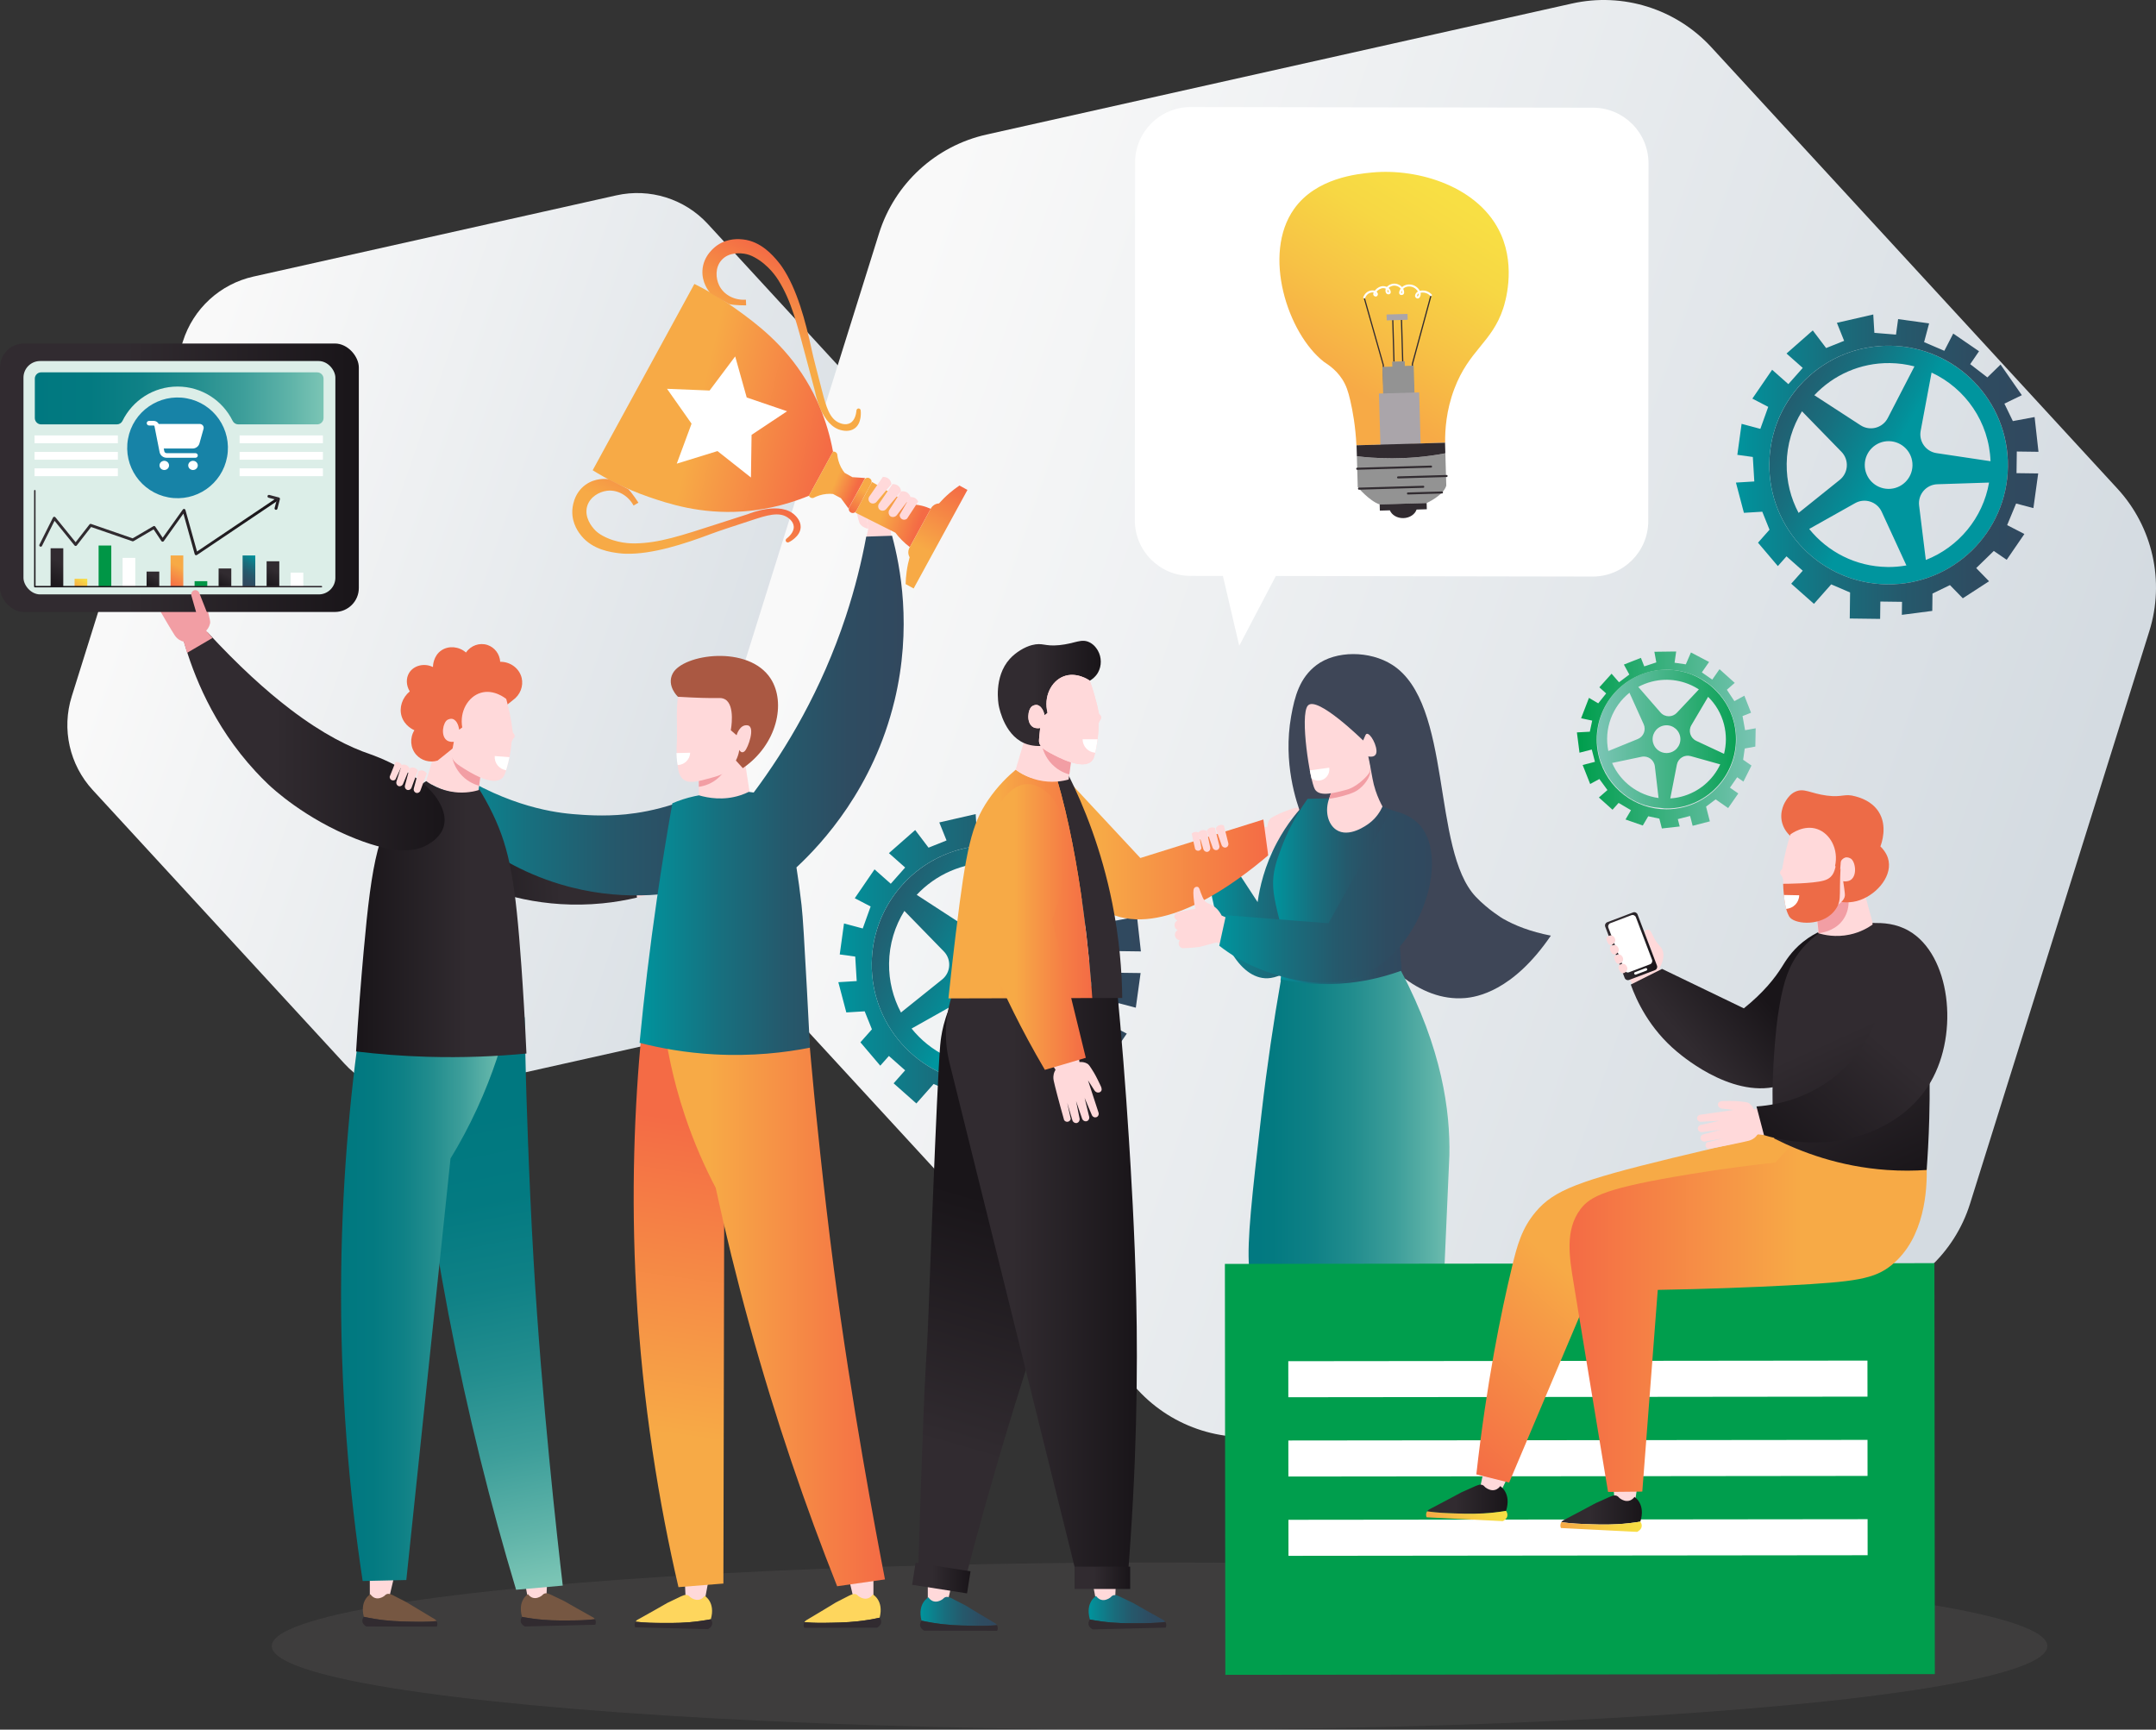 <svg xmlns="http://www.w3.org/2000/svg" xmlns:xlink="http://www.w3.org/1999/xlink" id="a" viewBox="0 0 989.4 793.73"><rect x="0" y="0" width="989.4" height="793.73" fill="#333333" stroke="none"/><defs><style>.bm{fill:url(#ao);}.bm,.bn,.bo,.bp,.bq,.br,.bs,.bt,.bu,.bv,.bw,.bx,.by,.bz,.ca,.cb,.cc,.cd,.ce,.cf,.cg,.ch,.ci,.cj,.ck,.cl,.cm,.cn,.co,.cp,.cq,.cr,.cs,.ct,.cu,.cv,.cw,.cx,.cy,.cz,.da,.db,.dc,.dd,.de,.df,.dg,.dh,.di,.dj,.dk,.dl,.dm,.dn,.do,.dp,.dq,.dr,.ds,.dt,.du,.dv,.dw,.dx,.dy,.dz,.ea,.eb,.ec,.ed,.ee,.ef,.eg,.eh,.ei,.ej,.ek,.el,.em,.en{stroke-width:0px;}.bn{fill:url(#bh);}.bo{fill:url(#bb);}.bp{fill:url(#v);}.bq{fill:url(#w);}.br{fill:url(#c);}.bs{fill:url(#s);}.bt{fill:url(#ag);}.bu{fill:url(#y);}.bv{fill:url(#bk);}.bw{fill:url(#bi);}.bx{fill:url(#ad);}.by{fill:url(#e);}.bz{fill:url(#an);}.ca{fill:url(#g);}.cb{fill:url(#ar);}.cc{fill:url(#i);}.cd{fill:#1783a7;}.ce{fill:url(#ah);}.cf{fill:url(#au);}.cg{fill:#aaa5aa;}.ch{fill:url(#l);}.ci{fill:url(#b);}.cj{fill:url(#at);}.ck{fill:#939393;}.cl{fill:url(#q);}.cm{fill:url(#t);}.cn{fill:#dceee8;}.co{fill:none;}.cp{fill:url(#av);}.cq{fill:url(#bj);}.cr{fill:url(#u);}.cs{fill:url(#as);}.ct{fill:url(#az);}.cu{fill:#009e4d;}.cv{fill:#7f7c7c;opacity:.15;}.eo{clip-path:url(#ay);}.cw{fill:url(#n);}.cx{fill:url(#bl);}.cy{fill:url(#z);}.cz{fill:url(#bf);}.da{fill:url(#h);}.db{fill:#fff;}.dc{fill:#312b30;}.dd{fill:url(#j);}.de{fill:#ed6b47;}.df{fill:#2e5ea0;}.dg{fill:url(#bc);}.dh{fill:#765742;}.di{fill:url(#al);}.dj{fill:url(#d);}.dk{fill:#3e4657;}.dl{fill:url(#af);}.dm{fill:url(#aq);}.dn{fill:url(#aj);}.do{fill:url(#am);}.dp{fill:url(#ap);}.dq{fill:url(#bd);}.dr{fill:url(#f);}.ds{fill:#fed65d;}.dt{fill:#ffd9da;}.du{fill:#aa5842;}.dv{fill:url(#ba);}.dw{fill:url(#ax);}.dx{fill:url(#m);}.dy{fill:url(#ab);}.dz{fill:url(#ai);}.ea{fill:url(#r);}.eb{fill:url(#ak);}.ec{fill:url(#ae);}.ed{fill:url(#aa);}.ep{clip-path:url(#aw);}.ee{fill:#009646;}.ef{fill:url(#bg);}.eg{fill:#225189;}.eh{fill:#f29ea4;}.ei{fill:url(#be);}.ej{fill:url(#k);}.ek{fill:url(#p);}.el{fill:url(#ac);}.em{fill:url(#x);}.en{fill:url(#o);}</style><linearGradient id="b" x1="-441.93" y1="304.87" x2="-113.7" y2="479.1" gradientTransform="translate(455.41 -134.85) rotate(-8.99)" gradientUnits="userSpaceOnUse"><stop offset=".01" stop-color="#f9f9f9"></stop><stop offset="1" stop-color="#d4dbe1"></stop></linearGradient><linearGradient id="c" x1="-136.9" y1="351.77" x2="385.85" y2="629.26" xlink:href="#b"></linearGradient><linearGradient id="d" x1="454.1" y1="442.31" x2="360.38" y2="390.74" gradientUnits="userSpaceOnUse"><stop offset="0" stop-color="#00959e"></stop><stop offset=".04" stop-color="#038f99"></stop><stop offset=".3" stop-color="#17707f"></stop><stop offset=".55" stop-color="#25596c"></stop><stop offset=".79" stop-color="#2e4c61"></stop><stop offset="1" stop-color="#31485e"></stop></linearGradient><linearGradient id="e" x1="384.71" y1="443.45" x2="523.56" y2="443.45" xlink:href="#d"></linearGradient><linearGradient id="f" x1="217.17" y1="510.07" x2="260.28" y2="724.45" gradientUnits="userSpaceOnUse"><stop offset="0" stop-color="#007880"></stop><stop offset=".19" stop-color="#037a81"></stop><stop offset=".37" stop-color="#0f8186"></stop><stop offset=".54" stop-color="#228d8e"></stop><stop offset=".72" stop-color="#3d9e9a"></stop><stop offset=".89" stop-color="#60b4a9"></stop><stop offset="1" stop-color="#7bc5b5"></stop></linearGradient><linearGradient id="g" x1="156.53" y1="593.13" x2="233.69" y2="593.13" xlink:href="#f"></linearGradient><linearGradient id="h" x1="9400.66" y1="735.25" x2="9369.74" y2="515.09" gradientTransform="translate(9694.89) rotate(-180) scale(1 -1)" gradientUnits="userSpaceOnUse"><stop offset=".35" stop-color="#f7aa46"></stop><stop offset="1" stop-color="#f46b45"></stop></linearGradient><linearGradient id="i" x1="-5972.42" y1="597.85" x2="-5848.37" y2="597.85" gradientTransform="translate(6254.5)" xlink:href="#h"></linearGradient><linearGradient id="j" x1="554.03" y1="408.07" x2="630.08" y2="408.07" xlink:href="#d"></linearGradient><linearGradient id="k" x1="584.23" y1="409.37" x2="646.06" y2="409.37" xlink:href="#d"></linearGradient><linearGradient id="l" x1="563.93" y1="548.39" x2="670" y2="548.39" xlink:href="#f"></linearGradient><linearGradient id="m" x1="422.44" y1="739.46" x2="457.52" y2="739.46" xlink:href="#d"></linearGradient><linearGradient id="n" x1="403.87" y1="719.69" x2="452.98" y2="549.62" gradientUnits="userSpaceOnUse"><stop offset=".35" stop-color="#312b30"></stop><stop offset="1" stop-color="#191519"></stop></linearGradient><linearGradient id="o" x1="499.59" y1="738.45" x2="534.81" y2="738.45" xlink:href="#d"></linearGradient><linearGradient id="p" x1="434.07" y1="588.85" x2="521.73" y2="588.85" xlink:href="#n"></linearGradient><linearGradient id="q" x1="462.18" y1="387.82" x2="581.98" y2="387.82" gradientTransform="matrix(1,0,0,1,0,0)" xlink:href="#h"></linearGradient><linearGradient id="r" x1="435.25" y1="405.7" x2="501.28" y2="405.7" gradientTransform="matrix(1,0,0,1,0,0)" xlink:href="#h"></linearGradient><linearGradient id="s" x1="457.91" y1="318.21" x2="505.15" y2="318.21" xlink:href="#n"></linearGradient><linearGradient id="t" x1="493.14" y1="724.05" x2="518.64" y2="724.05" gradientTransform="translate(1011.78 1448.1) rotate(-180)" xlink:href="#n"></linearGradient><linearGradient id="u" x1="418.58" y1="724.15" x2="445.37" y2="724.15" gradientTransform="translate(1080.49 185.24) rotate(81.09)" xlink:href="#n"></linearGradient><linearGradient id="v" x1="559.52" y1="411.44" x2="657.12" y2="411.44" xlink:href="#d"></linearGradient><linearGradient id="w" x1="448.16" y1="425.39" x2="498.27" y2="425.39" gradientTransform="matrix(1,0,0,1,0,0)" xlink:href="#h"></linearGradient><linearGradient id="x" x1="172.88" y1="376.06" x2="272.2" y2="376.06" gradientTransform="translate(1.9 23.86) rotate(-2.65)" gradientUnits="userSpaceOnUse"><stop offset="0" stop-color="#191519"></stop><stop offset=".65" stop-color="#312b30"></stop></linearGradient><linearGradient id="y" x1="196.14" y1="380.66" x2="349.49" y2="380.66" xlink:href="#d"></linearGradient><linearGradient id="z" x1="163.41" y1="421.79" x2="241.6" y2="421.79" gradientTransform="matrix(1,0,0,1,0,0)" xlink:href="#x"></linearGradient><linearGradient id="aa" x1="84.42" y1="340.15" x2="204.02" y2="340.15" xlink:href="#n"></linearGradient><linearGradient id="ab" x1="293.52" y1="364.99" x2="414.71" y2="364.99" xlink:href="#d"></linearGradient><linearGradient id="ac" x1="1238.86" y1="1730.08" x2="1296.02" y2="1815.82" gradientTransform="translate(1853.25 -1674.67) rotate(178.33) scale(1 -1)" gradientUnits="userSpaceOnUse"><stop offset="0" stop-color="#f8df44"></stop><stop offset=".25" stop-color="#f7d744"></stop><stop offset=".62" stop-color="#f7c145"></stop><stop offset=".95" stop-color="#f7aa46"></stop></linearGradient><linearGradient id="ad" x1="-104.4" y1="-1561.3" x2="-79.07" y2="-1468.21" gradientTransform="translate(1709.04 831.33) rotate(-61.37)" xlink:href="#h"></linearGradient><linearGradient id="ae" x1="-99.35" y1="-1461.57" x2="-97.76" y2="-1446.37" gradientTransform="translate(1709.04 831.33) rotate(-61.37)" xlink:href="#h"></linearGradient><linearGradient id="af" x1="-108.52" y1="-1443.08" x2="-90.61" y2="-1443.08" gradientTransform="translate(1709.04 831.33) rotate(-61.37)" gradientUnits="userSpaceOnUse"><stop offset="0" stop-color="#f46b45"></stop><stop offset=".65" stop-color="#f7aa46"></stop></linearGradient><linearGradient id="ag" x1="-102.76" y1="-1439.97" x2="-98.33" y2="-1413.16" gradientTransform="translate(1709.04 831.33) rotate(-61.37)" xlink:href="#h"></linearGradient><linearGradient id="ah" x1="-125.31" y1="-1406.4" x2="-73.77" y2="-1406.4" gradientTransform="translate(1709.04 831.33) rotate(-61.37)" xlink:href="#h"></linearGradient><linearGradient id="ai" x1="-178.55" y1="-1508.45" x2="-121.56" y2="-1508.45" gradientTransform="translate(1709.04 831.33) rotate(-61.37)" xlink:href="#h"></linearGradient><linearGradient id="aj" x1="-77.82" y1="-1508.45" x2="-20.84" y2="-1508.45" gradientTransform="translate(1709.04 831.33) rotate(-61.37)" xlink:href="#h"></linearGradient><linearGradient id="ak" x1="3229.31" y1="496.18" x2="3180.94" y2="455.34" gradientTransform="translate(3988.71) rotate(-180) scale(1 -1)" xlink:href="#n"></linearGradient><linearGradient id="al" x1="6914.09" y1="692.92" x2="6951.03" y2="692.92" gradientTransform="translate(7667.56) rotate(-180) scale(1 -1)" xlink:href="#x"></linearGradient><linearGradient id="am" x1="6914.15" y1="700.64" x2="6951.5" y2="700.64" gradientTransform="translate(7667.56) rotate(-180) scale(1 -1)" xlink:href="#ac"></linearGradient><linearGradient id="an" x1="6975.71" y1="687.99" x2="7012.65" y2="687.99" gradientTransform="translate(7667.56) rotate(-180) scale(1 -1)" xlink:href="#x"></linearGradient><linearGradient id="ao" x1="6975.78" y1="695.7" x2="7013.12" y2="695.7" gradientTransform="translate(7667.56) rotate(-180) scale(1 -1)" xlink:href="#ac"></linearGradient><linearGradient id="ap" x1="6890.95" y1="563.89" x2="6993.39" y2="677.62" gradientTransform="translate(7667.56) rotate(-180) scale(1 -1)" xlink:href="#h"></linearGradient><linearGradient id="aq" x1="6783.34" y1="600.86" x2="6947.29" y2="600.86" gradientTransform="translate(7667.56) rotate(-180) scale(1 -1)" xlink:href="#h"></linearGradient><linearGradient id="ar" x1="3113.98" y1="542.78" x2="3161.25" y2="438.37" gradientTransform="translate(3988.71) rotate(-180) scale(1 -1)" xlink:href="#x"></linearGradient><linearGradient id="as" x1="-20.54" y1="434.13" x2="3.42" y2="434.13" gradientTransform="translate(910.6 31.29) rotate(20.78)" xlink:href="#n"></linearGradient><linearGradient id="at" x1="3176.54" y1="532.58" x2="3102.46" y2="444.4" gradientTransform="translate(3988.71) rotate(-180) scale(1 -1)" xlink:href="#x"></linearGradient><linearGradient id="au" x1="866.02" y1="213.04" x2="772.3" y2="161.47" xlink:href="#d"></linearGradient><linearGradient id="av" x1="796.62" y1="214.18" x2="935.48" y2="214.18" xlink:href="#d"></linearGradient><clipPath id="aw"><path class="co" d="m739.8,350.12l13.53-2.84c2.92-.61,5.74,1.41,6.09,4.38l1.7,14.55c-9.27-1.26-17.47-7.26-21.32-16.09m29.72.78c.57-2.91,3.5-4.72,6.35-3.92l13.56,3.79c-3.33,7.1-9.69,12.71-17.87,14.82-1.69.44-3.38.7-5.06.8l3.02-15.5Zm-10.93-10.1c-.88-3.41,1.17-6.89,4.58-7.77,3.41-.88,6.89,1.18,7.77,4.58.88,3.41-1.17,6.89-4.59,7.77-.53.14-1.07.2-1.59.2-2.84,0-5.43-1.91-6.17-4.79m19.81-.83c-2.72-1.27-3.75-4.6-2.22-7.18l7.68-13.01c3.42,3.36,6.01,7.66,7.29,12.64,1.18,4.6,1.12,9.22.02,13.52l-12.77-5.96Zm-30.63-22.05l6.52,14.44c1.18,2.62-.04,5.7-2.71,6.79l-13.51,5.51c-2.11-10.28,1.91-20.52,9.69-26.74m14.24,9.03l-10.19-11.72c1.9-1.03,3.96-1.85,6.15-2.41,7.7-1.98,15.48-.46,21.66,3.56l-10.1,10.72c-1,1.07-2.35,1.6-3.69,1.6-1.41,0-2.82-.58-3.83-1.75m-5.33-18.62c-3.5.9-6.64,2.36-9.5,4.24v.02c-10.86,7.16-16.56,20.54-13.46,33.84.06.24.11.48.17.72.17.65.36,1.29.57,1.92l.07.1c4.04,12.18,14.89,20.87,27.14,21.56h0c.63,0,1.26.2,1.89.22l.16.05c2.96.1,5.98-.19,8.99-.96,17.05-4.39,27.31-21.76,22.92-38.81-1.6-6.23-5.08-11.54-9.5-15.57-1.08-.98-2.16-1.89-3.55-2.71h0c-4.96-3.61-11.3-5.64-17.91-5.64-2.65,0-5.34.33-8,1.01"></path></clipPath><linearGradient id="ax" x1="603.99" y1="725.85" x2="605.17" y2="725.85" gradientTransform="translate(-34975.22 43248.61) scale(59.12 -59.12)" gradientUnits="userSpaceOnUse"><stop offset="0" stop-color="#7bc5b5"></stop><stop offset="1" stop-color="#009e4d"></stop></linearGradient><clipPath id="ay"><path class="co" d="m733.75,347.35c-4.41-17.13,5.9-34.59,23.03-39,17.13-4.41,34.59,5.9,39,23.03,4.41,17.13-5.9,34.59-23.03,39-2.68.69-5.37,1.02-8.01,1.02h0c-14.26,0-27.27-9.6-30.99-24.05m25.46-48.24l.88,4.86-5.53,1.83-1.54-3.91-7.81,3.08,2.5,4.57c-1.58,1.18-3.15,2.36-4.73,3.55l-3.42-3.93-5.61,6.25,3.13,2.8-3.64,4.55-4.25-2.51-3.61,9.35,5.09,1.09-1.09,5.09-5.93.32,1.19,9.31,5.64-1.45,1.45,5.64-5.64,1.45,3.45,8.73,4.22-2.29,3.71,5.06-3.93,3.42,6.25,5.61,2.8-3.13,5.67,3.35-2.51,4.26,7.93,2.77,2.51-4.25,5.09,1.09,1.16,4.51,8.19-.91-.87-3.38,5.64-1.45,1.16,4.51,7.9-2.03-1.74-6.77c1.47-1.11,2.94-2.21,4.4-3.32l5.74,3.99,4.65-6.7-3.83-2.66,3.32-4.78,2.87,1.99,3.69-7.36-3.83-2.66.74-5.16,4.86-.88.16-8.4-4.86.88-1.17-6.48,3.91-1.54-3.08-7.81-4.57,2.5-3.45-5.23,3.61-3.16-6.99-6.27-3.32,4.78-4.78-3.32,3.32-4.78-8.32-4.36-2.36,5.45-5.16-.74.74-5.16-10.02.13Z"></path></clipPath><linearGradient id="az" x1="604.99" y1="726.13" x2="606.17" y2="726.13" gradientTransform="translate(-41370.29 50861.67) scale(69.58 -69.58)" gradientUnits="userSpaceOnUse"><stop offset="0" stop-color="#009e4d"></stop><stop offset="1" stop-color="#7bc5b5"></stop></linearGradient><linearGradient id="ba" x1="0" y1="219.23" x2="164.67" y2="219.23" gradientTransform="translate(164.67 438.46) rotate(-180)" xlink:href="#n"></linearGradient><linearGradient id="bb" x1="15.98" y1="182.81" x2="148.47" y2="182.81" xlink:href="#f"></linearGradient><linearGradient id="bc" x1="18.02" y1="241.71" x2="127.28" y2="241.71" xlink:href="#n"></linearGradient><linearGradient id="bd" x1="7866.74" y1="-750.51" x2="7874.46" y2="-750.51" gradientTransform="translate(-4482.99 -6193.59) rotate(59.78)" xlink:href="#n"></linearGradient><linearGradient id="be" x1="30.67" y1="252.54" x2="21.58" y2="268.27" xlink:href="#n"></linearGradient><linearGradient id="bf" x1="38.66" y1="264.79" x2="35.63" y2="270.03" gradientTransform="matrix(1,0,0,1,0,0)" xlink:href="#ac"></linearGradient><linearGradient id="bg" x1="72.41" y1="261.9" x2="67.96" y2="269.61" xlink:href="#n"></linearGradient><linearGradient id="bh" x1="85.03" y1="255.43" x2="77.37" y2="268.69" gradientTransform="matrix(1,0,0,1,0,0)" xlink:href="#h"></linearGradient><linearGradient id="bi" x1="105.76" y1="260.66" x2="100.69" y2="269.43" xlink:href="#n"></linearGradient><linearGradient id="bj" x1="118.07" y1="255.43" x2="110.41" y2="268.69" xlink:href="#d"></linearGradient><linearGradient id="bk" x1="128.51" y1="257.77" x2="122" y2="269.02" xlink:href="#n"></linearGradient><linearGradient id="bl" x1="88.85" y1="234.91" x2="55.56" y2="292.48" xlink:href="#n"></linearGradient></defs><path class="ci" d="m366.62,464l-166.55,37.27c-15.34,3.43-31.35-1.58-41.99-13.15l-115.55-125.6c-10.64-11.57-14.31-27.94-9.61-42.94l51-162.87c4.7-15,17.04-26.36,32.38-29.79l166.55-37.27c15.34-3.43,31.35,1.58,41.99,13.15l115.55,125.6c10.64,11.57,14.31,27.94,9.61,42.94l-51,162.87c-4.7,15-17.04,26.36-32.38,29.79Z"></path><path class="br" d="m854.76,597.73l-268.67,60.12c-23.36,5.23-47.73-2.41-63.94-20.02l-186.4-202.61c-16.21-17.62-21.78-42.54-14.63-65.38l82.27-262.73c7.15-22.84,25.95-40.13,49.31-45.36L721.37,1.62c23.36-5.23,47.73,2.41,63.94,20.02l186.4,202.61c16.21,17.62,21.78,42.54,14.63,65.38l-82.27,262.73c-7.15,22.84-25.95,40.13-49.31,45.36Z"></path><path class="dj" d="m473.24,391.13s-.04-.01-.06-.02c-5.54-1.97-11.48-3.1-17.69-3.18-16.5-.21-31.38,6.9-41.56,18.32h0c-1.66,1.86-3.2,3.84-4.6,5.92-5.74,8.53-9.15,18.76-9.29,29.8-.39,30.24,23.8,55.07,54.04,55.46,5.34.07,10.51-.64,15.41-2.01.09-.02.18-.05.27-.07,1.05-.3,2.08-.61,3.1-.97h0c19.97-6.98,34.69-25.22,36.48-47.19.01-.12.02-.24.03-.36.09-1.14.15-2.28.16-3.44,0-.43-.01-.85-.02-1.27-.23-23.46-15.25-43.46-36.28-50.98Zm-17.85,4.76c3.88.05,7.65.58,11.24,1.52l-12.24,23.7c-2.37,4.58-8.17,6.12-12.5,3.31l-21.21-13.78c8.67-9.23,21.04-14.93,34.7-14.75Zm-47.39,46.18c.11-8.84,2.67-17.07,7.02-24.06l18.11,18.59c3.59,3.69,3.23,9.67-.79,12.89l-18.88,15.15c-3.58-6.72-5.57-14.41-5.46-22.56Zm46.18,47.39c-14.52-.19-27.41-6.97-35.85-17.46l21.08-11.84c4.44-2.49,10.06-.67,12.19,3.96l11.34,24.63c-2.84.5-5.77.76-8.76.72Zm.46-35.84c-6.05-.08-10.89-5.04-10.81-11.09.08-6.05,5.04-10.89,11.09-10.81,6.05.08,10.89,5.04,10.81,11.09-.08,6.05-5.04,10.89-11.09,10.81Zm17.21,32.62l-3.08-24.97c-.63-5.09,3.25-9.62,8.37-9.78l23.73-.77c-2.82,16.3-14.06,29.65-29.02,35.52Zm29.69-45.32l-24.78-3.71c-4.89-.73-8.19-5.37-7.28-10.23l5.01-26.74c15.52,7.22,26.39,22.67,27.05,40.68Z"></path><path class="by" d="m513.61,436.47l9.95.13-1.78-15.95-9.98,1.86-3.88-8.01,8.01-3.88-9.77-14.06-6.05,5.9-7.89-6.08,4.06-5.92-11.84-8.12-4.08,7.91c-3.1-1.33-6.19-2.65-9.29-3.98l2.3-8.6-14.22-1.96-.98,7.11-9.92-.81-.51-8.43-16.69,3.83,3.32,8.26-8.26,3.32-6.13-8.09-12.05,10.6,7.45,6.6-6.6,7.45-7.45-6.6-9.07,13.24,7.28,3.79-3.62,10.09-8.6-2.3-1.96,14.22,7.11.98.68,11.24-8.43.51,3.66,13.88,8.43-.51,3.32,8.26-5.28,5.96,9.11,10.73,3.96-4.47,7.45,6.6-5.28,5.96,10.43,9.24,7.92-8.94c2.89,1.24,5.77,2.49,8.66,3.73l-.15,11.94,13.94.18.1-7.96,9.95.13-.08,5.97,13.96-1.81.1-7.96,8.01-3.88,5.9,6.05,12.05-7.81-5.9-6.05,8.07-7.86,5.92,4.06,8.12-11.84-7.91-4.08,4.11-9.9,7.94,2.09,2.2-15.9-9.95-.13.13-9.95Zm-59.53,60.96c-30.24-.39-54.43-25.22-54.04-55.46.39-30.24,25.22-54.43,55.46-54.04,30.24.39,54.43,25.22,54.04,55.46-.39,30.24-25.22,54.43-55.46,54.04Z"></path><ellipse class="cv" cx="532.13" cy="755.38" rx="407.4" ry="38.35"></ellipse><path class="dt" d="m396.98,233.39c-.44-1.79-.88-3.58-1.32-5.37-.23-.78-.81-1.35-1.5-1.48-.44-.08-.97,0-1.34.32-.65.56-.55,1.64-.48,2.34.48,4.51.97,6.6.97,6.6.89,3.83,1.05,4.33,1.61,4.96,1.11,1.25,2.6,1.7,3.56,1.89-.5-3.34-.99-6.67-1.49-10.01,0,.25,0,.5,0,.75Z"></path><path class="dt" d="m408.81,244.07s-.09-.74-.09-.76c.51-.32,1.47-1.02,2.22-2.26.75-1.25.9-2.43.97-3.02.14-1.2.33-3.46.54-6.55l-15.44-1.44c0,.87-.02,1.73-.03,2.6.5,3.34.99,6.67,1.49,10.01-.36,1.57-.72,3.1-1.06,4.59l11.9,1.07c-.16-1.37-.33-2.78-.5-4.24Z"></path><path class="dt" d="m250.69,734.03c.45-9.48.91-18.95,1.36-28.43l-15.14-.5c1.88,9.98,3.75,19.96,5.63,29.95,1.25,1.65,3.32,2.38,5.15,1.84,2.1-.62,2.9-2.6,3-2.85Z"></path><path class="dh" d="m260.67,743.63c4.48-.03,7.79-.05,12.37-.57-.29-.46-.66-.72-.79-.8-5.93-3.32-10.53-5.89-13.47-7.6l-4.48-2.14c-2.19-1.07-3.31-1.65-4.46-1.23-.82.3-.71.76-1.89,1.38-.55.29-1.84.97-3.33.58-1.29-.34-2.03-1.3-2.3-1.7,0,0-4.94,2.8-2.75,10.43,1.18.22,2.85.52,4.86.8,6.52.89,11.53.88,16.22.85Z"></path><path class="dc" d="m273.03,743.06c-4.58.52-7.89.54-12.37.57-4.69.03-9.71.04-16.22-.85-2.02-.28-3.69-.57-4.86-.8,0,0-2.09,2.47,1.25,4.4l32.33-.8c.08-.17.46-.96.16-1.92-.07-.23-.17-.43-.28-.6Z"></path><path class="dt" d="m177.92,736c2.19-9.23,4.38-18.46,6.56-27.7l-14.79-3.28c.01,10.16.02,20.31.03,30.47.93,1.85,2.82,2.95,4.72,2.75,2.17-.22,3.33-2.02,3.47-2.25Z"></path><path class="dh" d="m188,744.16c4.48.09,7.79.16,12.38-.24-.28-.47-.64-.74-.77-.82-5.84-3.48-10.37-6.18-13.26-7.96l-4.42-2.26c-2.16-1.13-3.26-1.74-4.42-1.35-.83.28-.73.74-1.92,1.33-.56.28-1.87.92-3.34.49-1.28-.37-1.99-1.36-2.25-1.76,0,0-5.02,2.66-3.03,10.35,1.17.26,2.83.6,4.84.93,6.49,1.07,11.51,1.19,16.2,1.29Z"></path><path class="dc" d="m200.38,743.93c-4.59.4-7.9.33-12.38.24-4.69-.1-9.7-.22-16.2-1.29-2.01-.33-3.67-.67-4.84-.93,0,0-2.16,2.42,1.13,4.43l32.34.08c.09-.16.48-.95.21-1.91-.07-.23-.16-.43-.27-.61Z"></path><path class="dr" d="m240.75,466.82c.12,6.98.3,16.71.61,28.32.1,3.66,1.21,44.15,3.53,83.64,3.77,64.36,10.77,126.61,13.36,148.85-7.14.64-14.27,1.27-21.41,1.91-11.53-38.36-22.25-80.66-31.06-126.66-4.35-22.74-7.93-44.77-10.86-66.01-4.1-9.91-8.24-21.77-11.56-35.44-4.24-17.4-6.04-33.11-6.7-46.06,21.36,3.81,42.73,7.63,64.09,11.44Z"></path><path class="ca" d="m166.74,460.72c5.48.45,10.96.9,16.44,1.35,4.96,1.78,10.83,3.42,17.49,4.46,13.29,2.07,24.74.93,33.02-.68-2.94,12.43-7.49,27.1-14.7,42.78-3.96,8.62-8.14,16.28-12.25,23.01-6.76,64.48-13.52,128.95-20.28,193.43-6.68.15-13.35.3-20.03.45-6.06-39.91-10.51-87.83-9.85-142.03.56-46.07,4.69-87.37,10.14-122.77Z"></path><path class="dt" d="m314.71,734.86c-.47-9.79-.94-19.58-1.41-29.37l15.64-.52c-1.94,10.31-3.88,20.62-5.81,30.93-1.29,1.71-3.43,2.46-5.32,1.9-2.16-.64-3-2.68-3.1-2.94Z"></path><path class="ds" d="m304.41,744.78c-4.63-.03-8.05-.05-12.77-.59.3-.48.68-.74.82-.83,6.13-3.43,10.88-6.08,13.91-7.85l4.63-2.21c2.26-1.1,3.41-1.7,4.6-1.27.85.31.74.79,1.95,1.43.57.3,1.9,1,3.44.6,1.33-.35,2.1-1.35,2.37-1.75,0,0,5.1,2.89,2.84,10.77-1.21.23-2.94.54-5.02.82-6.73.92-11.91.91-16.76.88Z"></path><path class="dc" d="m291.64,744.18c4.73.54,8.15.56,12.77.59,4.84.03,10.03.05,16.76-.88,2.08-.29,3.81-.59,5.02-.82,0,0,2.16,2.56-1.29,4.54l-33.4-.83c-.09-.17-.47-.99-.16-1.98.07-.24.18-.44.29-.62Z"></path><path class="da" d="m294.45,473.53c5.68.1,11.36.2,17.04.31,5.33,33.19,20.89,65.25,20.89,65.25-.14,62.53-.27,125.06-.41,187.6-6.87.55-13.74,1.1-20.62,1.65-8.84-38.04-16.54-83.87-19.38-136.06-2.42-44.36-.84-84.35,2.47-118.74Z"></path><path class="dt" d="m392.35,736.22c-2.26-9.54-4.52-19.07-6.78-28.61l15.28-3.39c-.01,10.49-.02,20.98-.03,31.47-.96,1.91-2.92,3.04-4.88,2.84-2.24-.23-3.44-2.08-3.59-2.32Z"></path><path class="ds" d="m381.94,744.65c-4.63.1-8.04.17-12.79-.24.29-.48.66-.76.8-.85,6.03-3.59,10.71-6.38,13.69-8.23l4.57-2.34c2.23-1.16,3.37-1.79,4.57-1.39.86.29.76.77,1.99,1.38.58.29,1.93.95,3.45.51,1.32-.39,2.06-1.4,2.32-1.82,0,0,5.18,2.75,3.13,10.69-1.21.27-2.93.62-5,.96-6.71,1.11-11.88,1.23-16.73,1.33Z"></path><path class="dc" d="m369.16,744.41c4.74.41,8.16.34,12.79.24,4.84-.1,10.02-.23,16.73-1.33,2.07-.34,3.79-.7,5-.96,0,0,2.23,2.5-1.16,4.57l-33.41.08c-.09-.17-.5-.98-.22-1.98.07-.24.17-.45.27-.63Z"></path><path class="cc" d="m371.14,474.91c.57,6.71,1.4,16.06,2.47,27.21.34,3.51,4.12,42.41,9.07,80.26,8.07,61.69,19.33,121.16,23.44,142.41-7.32,1.05-14.63,2.09-21.95,3.14-14.38-36.21-28.18-76.26-40.25-119.98-5.97-21.61-11.09-42.6-15.48-62.86-4.87-9.28-9.91-20.44-14.22-33.39-5.5-16.48-8.38-31.49-9.89-43.91,22.27,2.37,44.54,4.75,66.81,7.12Z"></path><path class="dt" d="m581.62,379.46c.02-.98.22-2.27,1.06-3.44.5-.69.95-.96,4.51-2.66,0,0,1.94-.93,6.26-2.38.67-.23,1.7-.56,2.4-.04.39.29.59.8.61,1.25.03.71-.41,1.4-1.12,1.8-1.66.82-3.32,1.64-4.97,2.47,5.08-1.07,10.15-2.14,15.23-3.21.92-.21,1.82.37,2.01,1.22.17.78-.28,1.61-1.08,1.9-2.77.83-5.54,1.67-8.3,2.5,2.86-.37,5.72-.75,8.58-1.12.89-.22,1.79.26,2.07,1.04.32.88-.23,1.96-1.26,2.23-2.79.64-5.58,1.28-8.36,1.91,2.76-.25,5.51-.5,8.27-.76.88.02,1.6.62,1.75,1.35.18.91-.54,1.95-1.67,2.06-2.68.49-5.37.97-8.05,1.46,2.53-.27,5.05-.53,7.58-.8.66.22,1.11.82,1.14,1.5.03.67-.35,1.29-.96,1.58-9.06,1.54-15.81,2.52-18.24,2.77-.59.06-1.79.17-3.18-.29-.83-.28-1.47-.68-1.95-1.05-1.43.75-2.84,1.44-4.23,2.1l-1.94-13.34c1.29-.02,2.58-.04,3.86-.05Z"></path><path class="dd" d="m613.7,368.81c-1.3-.43-2.79-.83-4.43-1.12-3.56-.63-6.69-.54-9.1-.27-4.22,4.26-9.57,10.58-14.16,19.2-5.74,10.77-7.95,20.71-8.88,27.36-4.37-6.69-8.74-13.38-13.11-20.07-3.33.81-6.66,1.62-9.99,2.43,2.75,29.84,12.49,50.39,25.26,52.44,3.18.51,6.94-.09,13.44-3.84,23.59-13.62,33.55-40.8,37.35-53.77-5.46-7.45-10.92-14.9-16.38-22.35Z"></path><path class="dk" d="m597.17,374.08c4.19,11.26,32.57,87.38,75.08,83.93,5.25-.43,21.97-3,39.45-28.65-9.38-1.82-16.57-4.67-22.13-7.87,0,0-6.75-4.07-12.33-9.98-20.4-21.59-10.47-88.61-38.31-106.41-10.32-6.6-25.9-6.61-34.78.1-7.72,5.84-10,14.29-11.63,23.46-3.83,21.51,2.45,39.5,4.65,45.43Z"></path><path class="dt" d="m655.35,481.98c-21.79-9.13-43.58-18.26-65.37-27.39-4.99,48.57-9.14,84.26-12.21,109.33-.41,3.39-3.32,14.7-2.68,30.04.23,5.47.79,9.54,1.08,11.62,4.68,33.24,12.49,74.96,12.49,74.96,2.2,11.76,5.19,28.94,8.02,50.2-2.25,1.16-4.62,2.32-7.11,3.45-4.26,1.93-8.35,3.54-12.23,4.91.85,1.34,2.56,2.78,5.97,3.84,13.36,4.13,27.15-7.4,28.05-8.21.25-6.05.64-15.19,1.18-26.32,1.1-22.37,1.82-32.36,2.15-39.64.64-14.02.55-34.43-3.02-60.75,14.55-42.02,29.11-84.03,43.66-126.05Z"></path><path class="ej" d="m646.06,374.66c-3.87-1.52-7.75-3.04-11.62-4.56-7.96-1.26-15.91-2.52-23.87-3.78-3.51.09-7.01.18-10.52.28-6.2,8.64-9.79,16.53-11.9,22.15-2.36,6.27-4.23,11.41-3.88,18.27.19,3.73,1,7.29,1.87,11.07,1.13,4.96,2.42,9.01,3.44,11.91-.68,6.56-1.31,13.2-1.93,19.9,4.12.97,9.77,2.01,16.55,2.39,1.33.07,6.24.32,13.7-.21,6.35-.45,15.1-1.5,25.5-4.1-.73-10.07-1.46-20.14-2.2-30.22-1.44-4.18-3.36-11.51-2.58-20.68.9-10.71,5.01-18.52,7.43-22.42Z"></path><path class="eg" d="m583.6,742.27c8.35,2.61,28.07-8.14,28.07-8.14,0,0,2.05,8.36-1.05,11.4-3.1,3.04-41.44,6.96-44.32,2.18-1.28-2.13,4.51-5.83,11.34-9.29.85,1.34,2.55,2.79,5.96,3.85Z"></path><path class="dt" d="m630.32,466.43c-6.77-4.73-18.75-10.94-37.91-11.49,9.24,53.27,15.04,95.97,18.67,125.66,2.81,22.97,5.56,48.33,11.2,87.03,3.89,26.73,7.53,48.61,10.03,63.13-2.25,1.16-4.62,2.32-7.11,3.45-4.26,1.93-8.35,3.54-12.23,4.91.85,1.34,2.56,2.78,5.97,3.84,13.36,4.13,27.15-7.4,28.05-8.21.25-6.05.64-15.19,1.18-26.32.81-16.47,1.56-29.51,1.94-35.96.1-1.78.19-3.12.22-3.68.63-10.6.86-28.98-.48-63.04,22.41-60.01,13.01-116.56-19.53-139.3Z"></path><path class="df" d="m619.21,742.27c8.35,2.61,28.07-8.14,28.07-8.14,0,0,2.05,8.36-1.05,11.4-3.1,3.04-41.44,6.96-44.32,2.18-1.28-2.13,4.51-5.83,11.34-9.29.85,1.34,2.55,2.79,5.96,3.85Z"></path><path class="ch" d="m587.87,449.42c8.32,1.76,19.02,2.95,31.38,1.6,9.11-.99,17.08-3.14,23.66-5.51,18.93,35.86,22.62,64.53,22.22,84.65,0,.05-.77,17.54-2.31,52.52-.53,12.02-1.29,29.29,4.44,50.52,1.03,3.82,2.04,6.92,2.76,9-3.07,3.54-7.92,7.9-14.4,8.64-5.87.67-7.52-2.26-15-3.24-11.16-1.46-12.9,4.35-24.48,3.6-10.07-.65-9.87-5.11-19.44-5.04-9.18.07-12.28,4.19-19.8,2.88-5.97-1.04-10.31-4.75-12.96-7.56.66-.91,1.57-2.25,2.52-3.96,4.27-7.7,4.83-14.97,5.04-18,1.44-21.34,2.16-32.01,1.7-38.05-.95-12.31,1.26-31.83,5.76-70.86,2.5-21.61,5.54-42.04,8.91-61.19Z"></path><path class="dt" d="m612.69,357.93c-1,3.86-2.68,8.34-2.68,8.34-2.17,5.83-.68,11.86,3.12,14.47,5.82,4,14.05-2.07,15.14-2.88,3.49-2.58,5.29-5.82,6.17-7.76-.87-1.58-2.12-4.1-3.2-7.36-1.26-3.81-1.47-6.21-2.76-12.84-.39-2-.98-4.95-1.8-8.55-4.66,5.53-9.33,11.05-13.99,16.58Z"></path><path class="eh" d="m609.92,366.55c.03-.09.06-.19.09-.28,0,0,1.63-4.35,2.64-8.17,4.79-2.33,9.59-4.67,14.38-7,.5.25,1.09.66,1.46,1.32,1.39,2.53-1.49,7.01-4.52,9.46-2.15,1.73-4.25,2.4-7.47,3.32-1.65.47-3.89.99-6.57,1.35Z"></path><path class="dt" d="m600.2,323.77c-3.84,4.32.98,34.79,3.24,38.49,2.26,3.7,9.69,1.37,14.42.17,4.72-1.2,9.75-6.24,10.64-8.09.88-1.85-1.06-7.33-1.06-7.33,0,0,4.51,1.37,4.23-2.62-.29-3.99-3.96-9.5-5.04-7.05l-1.09,2.46s-21.12-20.76-25.33-16.03Z"></path><path class="db" d="m601.09,353.51l8.9-1.21s.02.08.02.11c.38,2.8-1.58,5.39-4.39,5.77-1.39.19-2.73-.2-3.77-.99-.26-1.11-.51-2.35-.77-3.69Z"></path><path class="dt" d="m434.27,737.57c2.27-9.56,4.53-19.12,6.8-28.68l-15.32-3.39c.01,10.52.02,21.03.03,31.55.96,1.92,2.92,3.05,4.89,2.85,2.25-.23,3.45-2.09,3.6-2.33Z"></path><path class="dx" d="m444.7,746.02c4.64.1,8.06.17,12.82-.24-.29-.49-.67-.76-.8-.85-6.05-3.6-10.74-6.39-13.73-8.25l-4.58-2.35c-2.23-1.17-3.38-1.8-4.58-1.39-.86.29-.76.77-1.99,1.38-.58.29-1.94.96-3.46.51-1.32-.39-2.06-1.41-2.33-1.82,0,0-5.19,2.75-3.14,10.71,1.21.27,2.93.62,5.01.96,6.72,1.11,11.91,1.24,16.77,1.34Z"></path><path class="dc" d="m457.52,745.78c-4.75.41-8.18.34-12.82.24-4.86-.1-10.05-.23-16.77-1.34-2.08-.34-3.8-.7-5.01-.96,0,0-2.23,2.5,1.17,4.58l33.49.08c.09-.17.5-.98.22-1.98-.07-.24-.17-.45-.28-.63Z"></path><path class="dt" d="m511.68,734.97c.47-9.81.94-19.63,1.41-29.44l-15.68-.52c1.94,10.34,3.89,20.67,5.83,31.01,1.29,1.71,3.43,2.46,5.33,1.9,2.17-.64,3.01-2.69,3.11-2.95Z"></path><path class="cw" d="m435.3,463.48c3.24-8.09,7.84-14.07,11.43-18.01,20.53,4.14,41.05,8.28,61.58,12.42-.76,19.24-3.03,46.75-9.97,79.12-6.14,28.66-13.14,48-20.79,70.9-9.36,28.05-22.02,68.38-35.24,119.32-7.03-.84-14.07-1.69-21.1-2.53,1.14-36.26,2.12-63.7,2.61-75.86.4-9.82.62-14.73,1.01-21.69.5-8.88.8-11.89,1.31-25.77,0,0,3.78-103.83,5.33-121.78.16-1.84.38-3.3.46-3.82.48-3.11,1.42-7.44,3.36-12.3Z"></path><path class="en" d="m522,744.91c4.64-.03,8.07-.05,12.8-.59-.31-.48-.69-.74-.82-.83-6.14-3.44-10.91-6.1-13.95-7.87l-4.64-2.22c-2.26-1.11-3.42-1.71-4.61-1.27-.85.31-.74.79-1.95,1.43-.57.3-1.91,1.01-3.44.6-1.33-.35-2.1-1.35-2.38-1.76,0,0-5.12,2.89-2.84,10.79,1.22.23,2.95.54,5.04.83,6.75.93,11.94.91,16.8.88Z"></path><path class="dc" d="m534.81,744.31c-4.74.54-8.17.56-12.8.59-4.86.03-10.05.05-16.8-.88-2.09-.29-3.82-.59-5.04-.83,0,0-2.16,2.56,1.29,4.55l33.48-.83c.09-.17.47-1,.16-1.99-.07-.24-.18-.44-.29-.62Z"></path><path class="ek" d="m434.14,471.4c.44-8.65,2.86-15.7,4.99-20.5,24.47.66,48.93,1.32,73.4,1.99,2.16,22.59,4.02,45.85,5.53,69.74.86,13.59,2.71,42.96,3.38,73.54.71,32.19.34,76.37-4.14,130.37-7.41.09-14.82.19-22.23.28-41.34-166.6-58.97-237.66-59.3-238.96,0-.03-.05-.2-.11-.43-.17-.71-.48-2.02-.76-3.66-.54-3.08-1.02-7.34-.76-12.36Z"></path><path class="cl" d="m467.63,365.32c.3-.22.54-.38,1.25-.83,4.56-2.91,10.3-6.53,17.16-10.75,12.42,13.33,24.85,26.67,37.27,40,18.82-5.89,37.64-11.78,56.46-17.67.74,5.48,1.47,10.96,2.21,16.45-15.18,12.91-46.03,35.8-70.11,27.68-3.09-1.04-7.15-2.92-10.06-4.34-10.05-4.9-23.69-12.59-39.06-24.62-1.9-16.82,1.3-23.26,4.88-25.91Z"></path><path class="dc" d="m490.16,355.34c7.33,14.71,15.35,34.63,20.26,59.09,3.27,16.32,4.44,31.08,4.59,43.54-4.58.01-9.16.02-13.74.04-1.01-14.49-5.05-62.73-16.29-100.75,2.3-.55,4.09-1.35,5.18-1.92Z"></path><path class="ea" d="m438.68,427.93c4.66-38.45,7.2-49.62,14.77-60.77,4.53-6.67,9.44-11.24,12.66-13.93,1.65,1.25,6.33,4.46,13.08,4.64,2.18.06,4.11-.22,5.79-.62,11.25,38.02,15.29,86.26,16.29,100.75-22.01.06-44.02.12-66.03.17,1.25-11.87,2.44-22.11,3.43-30.25Z"></path><path class="dt" d="m471.25,335.84c2.79-.02,7.58.31,12.85,2.7,3.71,1.68,6.4,3.81,8.16,5.45-.62,4.57-1.24,9.15-1.86,13.72-2.52.7-7.73,1.78-14.01.29-4.85-1.16-8.32-3.38-10.29-4.86,1.71-5.76,3.43-11.53,5.14-17.29Z"></path><path class="eh" d="m491.15,347.53c.13.6.25,1.19.38,1.79-.27,2.02-.55,4.05-.82,6.07-1.53-.42-4.87-1.55-7.88-4.61-3.23-3.28-4.26-6.93-4.61-8.47,1.41-.02,3.33.11,5.49.77,3.7,1.13,6.17,3.2,7.44,4.45Z"></path><path class="bs" d="m500.13,312.36c.93-.54,2.55-1.65,3.71-3.66,1.82-3.15,1.7-7.11,0-10.11-.4-.7-1.52-2.64-3.79-3.79-3.84-1.96-6.63.53-13.9,1.25-7.02.7-7.52-1.32-12.63-.01-3.18.81-7.32,3.23-10.11,6.31-7.53,8.3-5.2,20.83-5.07,21.47.35,1.72,3.05,14.78,13.36,17.82.93.27,4.84,1.34,9.32.17,9.75-2.56,16.96-14.37,19.1-29.45Z"></path><path class="dt" d="m477.35,334.08c-1.87.34-2.95-.22-3.37-.48-3.09-1.94-2.34-8.19-.31-9.53,1.08-.71,2.11-.58,2.11-.58.15.02.56.08,1.05.37,1.98,1.16,2.56,4.4,2.56,4.4.45-.38.9-.77,1.34-1.15-1.89-7.35,1.62-14.45,7.3-16.69,5.89-2.31,11.6,1.59,12.09,1.93.72,2.01,1.43,4.16,2.08,6.43.91,3.13,1.61,6.11,2.17,8.9.45.36,1.01.93,1,1.63,0,.64-.49.95-.88,1.75-.45.94-.39,1.78-.38,2.5.03,2.92-.65,7.73-1.14,10.06-.66,3.1-.99,4.65-1.96,5.62-4.31,4.29-15.25-1.63-19.47-3.91-1.89-1.02-4.5-2.65-4.73-4.95-.04-.43.02-1.22.16-2.79.13-1.47.27-2.69.37-3.53Z"></path><path class="dt" d="m477.35,334.08c-1.87.34-2.95-.22-3.37-.48-3.09-1.94-2.34-8.19-.31-9.53,1.08-.71,2.11-.58,2.11-.58.15.02.56.08,1.05.37,1.98,1.16,2.56,4.4,2.56,4.4.45-.38.9-.77,1.34-1.15-1.89-7.35,1.62-14.45,7.3-16.69,5.89-2.31,11.6,1.59,12.09,1.93.72,2.01,1.43,4.16,2.08,6.43.91,3.13,1.61,6.11,2.17,8.9.45.36,1.01.93,1,1.63,0,.64-.49.95-.88,1.75-.45.94-.39,1.78-.38,2.5.03,2.92-.65,7.73-1.14,10.06-.66,3.1-.99,4.65-1.96,5.62-4.31,4.29-15.25-1.63-19.47-3.91-1.89-1.02-4.5-2.65-4.73-4.95-.04-.43.02-1.22.16-2.79.13-1.47.27-2.69.37-3.53Z"></path><path class="db" d="m496.82,339.24c0,3.28,2.55,5.94,5.77,6.18.12-.53.25-1.11.39-1.78.23-1.08.5-2.69.71-4.39h-6.87Z"></path><path class="dt" d="m495.36,487.38c.97-.08,2.28-.03,3.54.69.74.42,1.05.84,3.13,4.2,0,0,1.13,1.83,3.04,5.97.3.64.74,1.63.3,2.38-.25.42-.73.67-1.18.74-.7.1-1.44-.25-1.91-.92-1-1.56-1.99-3.12-2.99-4.68,1.61,4.93,3.22,9.87,4.82,14.8.31.89-.17,1.85-1,2.13-.76.26-1.63-.11-2-.87-1.13-2.66-2.25-5.32-3.38-7.99.68,2.8,1.36,5.61,2.04,8.41.32.87-.07,1.81-.81,2.17-.84.41-1.97-.02-2.35-1.01-.93-2.7-1.87-5.41-2.8-8.11.55,2.71,1.09,5.43,1.64,8.14.07.88-.44,1.66-1.16,1.88-.89.28-1.99-.33-2.23-1.44-.77-2.62-1.54-5.23-2.31-7.85.54,2.48,1.07,4.96,1.61,7.45-.15.67-.7,1.19-1.37,1.3-.66.1-1.32-.21-1.67-.78-2.5-8.84-4.2-15.45-4.72-17.84-.13-.58-.37-1.76-.05-3.19.19-.86.52-1.53.83-2.05-.9-1.34-1.74-2.67-2.55-3.98l13.06-3.36c.16,1.28.31,2.56.47,3.84Z"></path><rect class="cm" x="493.14" y="718.92" width="25.5" height="10.25" transform="translate(1011.78 1448.1) rotate(180)"></rect><rect class="cr" x="426.85" y="711.39" width="10.25" height="25.5" transform="translate(-350.33 1038.77) rotate(-81.09)"></rect><path class="dt" d="m551.17,409.95c.52,1.38.93,2.48,1.66,3.37,1.05,1.28,2.09,1.33,3.56,2.16,1.26.71,2.86,2.03,4.24,4.67,1.48.63,2.95,1.27,4.43,1.9-.84,3.84-1.68,7.68-2.52,11.52-1.44-.36-2.88-.72-4.32-1.08-4.21,1.14-7.29,1.96-7.51,2-.03,0-.07.01-.07.01-.1.02-.28.04-.51.08-.25.04-.6.08-1.23.15-1.6.17-3.72.35-6.27.41-.06-.01-1.29-.34-1.65-1.56-.33-1.1.33-1.98.39-2.07-1.27-.25-2.18-1.3-2.22-2.47-.03-.9.47-1.77,1.29-2.27-.83-.36-1.4-1.14-1.46-2.02-.07-.96.45-1.88,1.33-2.32-.94-.46-1.51-1.31-1.42-2.07.08-.64.6-1.17.67-1.24.29-.27.58-.42.63-.44,2.35-.52,4.43-.94,6.18-1.26.81-.15,1.53-.28,2.19-.39-.52-2.21-.74-4.09-.84-5.48-.2-2.78-.06-3.81.61-4.3.33-.24.84-.39,1.29-.25.77.25.9,1.25,1.53,2.95Z"></path><path class="bp" d="m629.51,387.91c2.96-5.36,5.91-10.71,8.86-16.06,4.81.96,10.02,2.97,13.61,7.3,12.88,15.54.59,55.67-25.77,67.94-17.75,8.26-37.69,1.31-44.64-1.08-10.02-3.45-17.41-8.39-22.05-12.01,1.02-4.66,2.05-9.33,3.07-13.99,15.69,1.23,31.37,2.46,47.06,3.68,6.63-11.89,13.25-23.81,19.86-35.78Z"></path><path class="dt" d="m553.8,381.34c.91,2.56,1.81,5.13,2.72,7.69.36.94,1.44,1.34,2.24.95.7-.35,1.06-1.24.76-2.07-.66-2.66-1.33-5.32-1.99-7.98-2.84-.96-3.72,1.41-3.72,1.41Z"></path><path class="dt" d="m557.91,380.17c.91,2.56,1.81,5.13,2.72,7.69.36.94,1.44,1.34,2.24.95.7-.35,1.06-1.24.76-2.06-.66-2.66-1.33-5.32-1.99-7.98-2.84-.96-3.72,1.41-3.72,1.41Z"></path><path class="dt" d="m549.94,382.07c.75,2.48,1.5,4.96,2.25,7.44.23,1.05,1.29,1.63,2.13,1.35.68-.22,1.16-.97,1.09-1.8-.54-2.57-1.08-5.15-1.61-7.72-2.37-1.37-3.86.73-3.86.73Z"></path><path class="dt" d="m546.85,382.53c.46,2.12.99,4.49,1.58,7.06.3.56.92.89,1.55.82.65-.07,1.19-.53,1.37-1.16-.39-2.38-.78-4.76-1.17-7.14-1.5-.76-2.68-.13-3.33.42Z"></path><path class="bq" d="m463.66,363.18c3.07-2.61,5.47-3.18,7-3.31,5.23-.47,9.31,3.29,10.65,4.52,7.73,7.12,7.54,19.14,7.39,28.25-.11,6.67-1.09,17.14-5.89,29.46,5.16,21.11,10.31,42.22,15.47,63.33-6.26,1.84-12.52,3.68-18.78,5.52-11.15-18.97-18.81-35.21-23.93-47.13-4.69-10.91-6.16-15.69-7-21.36-1.39-9.47.91-19.69,5.52-40.14,1.33-5.9,3.27-13.79,9.57-19.15Z"></path><path class="db" d="m546.46,49.13l184.57.29c14.09.02,25.49,11.45,25.48,25.54l-.11,164.11c0,14.11-11.46,25.53-25.57,25.51l-145.34-.26-16.8,32.03-7.49-32.06-14.92-.02c-14.09-.01-25.51-11.45-25.5-25.54l.11-164.1c0-14.11,11.46-25.53,25.56-25.51Z"></path><path class="cu" d="m887.71,579.66l-325.6.34.2,188.58,265.62-.28c7.51,0,15.01-.02,22.52-.02l37.46-.04-.2-188.58Z"></path><rect class="db" x="591.22" y="624.5" width="265.78" height="16.54" transform="translate(-.67 .77) rotate(-.06)"></rect><rect class="db" x="591.25" y="660.89" width="265.78" height="16.54" transform="translate(-.71 .77) rotate(-.06)"></rect><rect class="db" x="591.29" y="697.28" width="265.78" height="16.54" transform="translate(-.75 .77) rotate(-.06)"></rect><path class="em" d="m280.51,381.23c-3.37-.24-12.48-1.02-23.72-3.57-6.53-1.48-15.66-3.56-24.26-7.49-1.14-.52-4.44-2.06-9.1-3.78-3.68-1.35-7.48-2.75-9.36-2.96-9.77-1.08-20.61,24.33-22.08,27.84,5.46,3.99,22.87,16.04,48.26,21.33,10.74,2.24,22.91,3.26,36.2,1.95,5.59-.55,10.9-1.47,15.91-2.66-.26-9.56-2.31-20.69-4.95-30.43-2.69,0-5.01-.11-6.91-.24Z"></path><path class="dt" d="m287.41,381.47c2.63,9.74,4.68,20.88,4.95,30.43,29.52-7,48.66-23.37,55.36-29.59-1.5-4.96-3-9.92-4.51-14.88-24.05,11.85-43.72,14.04-55.8,14.04Z"></path><path class="bu" d="m331.8,366.14c-1.89-.08-5.88.72-9.75,1.5-2.21.44-4,1.43-6.89,1.6-2.23.13-4.07-.17-5.29-.45-9.19,3.05-17.03,4.33-22.69,4.9-10.36,1.04-19.37.3-24.11-.09-.18-.01-.37-.03-.55-.05-10.7-.94-33.1-4.67-59.64-23.15-2.25,4.67-4.5,9.35-6.75,14.02,6.6,8.28,27.64,32.52,64.58,42.39h0c.43.12.86.23,1.3.34,13.01,3.32,25.25,4.16,36.27,3.59,26.03-1.35,45.17-10.61,51.2-13.72-.92-3.7-7.81-30.46-17.69-30.88Z"></path><path class="dt" d="m341.58,347.84c-2.63-.38-7.19-.69-12.48.89-3.72,1.11-6.53,2.77-8.4,4.08,0,4.4-.01,8.79-.02,13.19,2.28.99,7.07,2.69,13.18,2.08,4.73-.47,8.3-2.11,10.34-3.26-.87-5.66-1.75-11.33-2.62-16.99Z"></path><path class="eh" d="m320.69,355.22c.2-.55.39-1.09.59-1.64,1.36-1.01,3.96-2.65,7.6-3.23,2.12-.34,3.96-.22,5.29-.02-.53,1.41-1.97,4.72-5.45,7.4-3.24,2.5-6.54,3.13-8.03,3.33,0-1.95,0-3.89,0-5.84Z"></path><path class="du" d="m311.1,319.74s-5.33-4.98-2.41-10.64c4.63-8.98,34.91-13.36,45.01,2.37,7.06,10.99,3.04,30.15-12.81,41.04-9.93-10.93-19.86-21.85-29.8-32.77Z"></path><path class="dt" d="m311.1,319.74c-.41,3.54-.51,6.18-.51,8.21,0,2.33.02,3.49.07,5.89.15,8.15-.36,8.41-.09,12.35.43,6.4.65,9.7,3.06,11.5,2.69,2.01,6.53.96,12.01-.53,3.85-1.05,6.77-1.84,9.44-4.53,3.05-3.07,3.92-6.75,4.21-8.5,0,0,.93,2.01,2.46.57,1.53-1.44,5.05-11.23,1.36-11.84-3.69-.61-5.09,4.54-5.09,4.54l-2.65-2.31s2.21-11.42-2.65-14.18c-1.1-.62-2.17-.6-2.83-.59-4.34.09-10.24-.07-18.79-.58Z"></path><path class="db" d="m316.73,345.43c-.12,3.12-2.65,5.56-5.73,5.66-.05-.26-.1-.52-.15-.81-.09-.5-.15-.87-.16-.9-.15-.92-.24-3.27-.26-3.8,2.1-.05,4.19-.1,6.29-.15Z"></path><path class="dt" d="m200.67,341.3c2.75-.02,7.48.3,12.68,2.67,3.66,1.66,6.32,3.76,8.05,5.37-.61,4.51-1.22,9.03-1.83,13.54-2.48.69-7.63,1.76-13.82.28-4.78-1.14-8.22-3.33-10.16-4.8,1.69-5.69,3.38-11.38,5.08-17.07Z"></path><path class="de" d="m235.37,321.29c3.32-2.33,4.91-6.37,4.04-10.14-1.01-4.34-5.11-7.53-9.86-7.45-.22-3.56-2.56-6.63-5.85-7.72-3.6-1.19-7.66.22-9.85,3.46-3.28-2.83-7.88-3.21-11.18-1.06-3.91,2.55-3.99,7.35-3.99,7.72-4.13-2-8.87-.65-10.91,2.66-1.53,2.47-1.4,5.8.27,8.52-3.5,2.91-4.96,7.45-3.73,11.44,1.33,4.3,5.21,6.1,5.85,6.39-2.21,3.57-1.86,8.13.8,11.18,2.39,2.74,6.25,3.82,9.83,2.75,11.52-9.25,23.05-18.5,34.57-27.74Z"></path><path class="cy" d="m163.41,482.51c1.05-17.13,2.26-32.51,3.46-45.82,3.76-41.87,6.91-58.33,19.58-70.97,3.52-3.51,6.91-5.86,9.14-7.26,2.1,1.51,6.57,4.28,12.9,5.05,5.1.62,9.24-.32,11.6-1.05,1.52,2.45,3.78,6.3,6.13,11.22,7.8,16.34,10.34,31.49,13.06,69.81.77,10.9,1.62,24.41,2.31,39.97-13.62,1.3-28.89,1.99-45.55,1.5-11.67-.35-22.57-1.24-32.63-2.45Z"></path><path class="eh" d="m220.31,352.83c.12.59.25,1.18.37,1.76-.27,2-.54,3.99-.81,5.99-1.51-.41-4.8-1.53-7.78-4.55-3.19-3.24-4.21-6.84-4.55-8.36,1.39-.02,3.29.11,5.42.76,3.66,1.11,6.09,3.16,7.34,4.39Z"></path><path class="dt" d="m208.27,340.41c-1.87.2-2.89-.43-3.28-.72-2.89-2.14-1.69-8.24.41-9.4,1.11-.61,2.12-.41,2.12-.41.14.03.55.12,1.01.44,1.86,1.29,2.19,4.53,2.19,4.53.47-.34.94-.69,1.41-1.03-1.31-7.37,2.68-14.1,8.44-15.87,5.97-1.83,11.3,2.43,11.75,2.8.56,2.04,1.09,4.2,1.57,6.49.66,3.15,1.13,6.14,1.46,8.93.42.39.92.99.86,1.68-.06.63-.56.9-1,1.66-.52.89-.51,1.72-.56,2.44-.19,2.88-1.22,7.55-1.88,9.81-.88,3-1.32,4.5-2.35,5.38-4.56,3.9-14.88-2.75-18.87-5.31-1.78-1.14-4.23-2.95-4.29-5.23-.01-.43.12-1.2.37-2.73.24-1.44.46-2.63.63-3.44Z"></path><path class="db" d="m227.04,346.95c-.25,3.23,2.06,6.04,5.21,6.51.16-.52.33-1.08.51-1.72.31-1.04.69-2.61,1.03-4.27l-6.76-.52Z"></path><path class="ed" d="m202.86,370.81c-6.29-15.71-32.79-24.64-32.79-24.64-9.57-3.23-21.78-9.19-36.89-20.71-11.06-8.43-23.68-19.84-37.96-35.33-3.6,1.45-7.19,2.89-10.79,4.34,4.19,14.65,13.16,38.28,32.86,59.55,1.81,1.96,3.71,3.9,5.71,5.81,1.96,1.87,16.87,15.84,40.17,25.05,19.35,7.64,28.18,5.55,32.85,2.87,1.66-.95,6.36-3.66,7.67-8.74.96-3.72-.35-6.99-.83-8.18Z"></path><path class="eh" d="m94.61,289.42c.58-.61,1.39-1.65,1.74-3.16,0-.02.06-.21.08-.43.08-.67-.11-1.58-.86-4.69,0,0-.5-2.07-2.08-6.28-.24-.65-.63-1.65-1.46-1.86-.47-.12-.98.05-1.33.31-.56.42-.82,1.19-.68,1.98.4,1.78.81,3.56,1.21,5.34-2.34-4.55-4.69-9.11-7.03-13.66-.41-.83-1.41-1.16-2.19-.78-.7.35-1.06,1.22-.78,2.01,1.08,2.64,2.17,5.28,3.25,7.92-1.49-2.42-2.99-4.84-4.48-7.27-.39-.82-1.32-1.21-2.08-.94-.87.31-1.36,1.4-.92,2.35,1.25,2.53,2.5,5.06,3.74,7.59-1.52-2.27-3.05-4.53-4.57-6.8-.56-.66-1.47-.84-2.13-.5-.81.43-1.15,1.63-.54,2.57,1.3,2.36,2.6,4.71,3.9,7.07-1.37-2.1-2.74-4.2-4.1-6.3-.58-.37-1.32-.34-1.86.06-.53.39-.77,1.07-.61,1.72,4.46,7.89,7.92,13.67,9.23,15.69.32.49.98,1.48,2.2,2.25.74.46,1.43.7,2.02.84.53,1.71,1.05,3.42,1.58,5.13,3.89-2.28,7.78-4.55,11.67-6.83-.98-1.12-1.96-2.25-2.94-3.37Z"></path><path class="dy" d="m410.47,321.69c8.19-33.84,2.63-62.02-1.1-75.84-3.95.13-7.9.26-11.85.4-2.11,11.43-5.13,23.77-9.41,36.73-11.12,33.66-27.15,60.5-42.23,80.71-.79-.12-1.56-.22-2.28-.3-1.19.59-2.51,1.14-3.95,1.6-7.66,2.47-14.71,1.2-18.9-.01-.66.12-1.32.25-2,.39-3.78.82-7.19,1.97-10.2,3.26-2.52,14.16-4.89,28.72-7.06,43.67-3.32,22.83-5.94,44.95-7.98,66.26,9.37,2.4,20.89,4.54,34.14,5.28,17.55.98,32.59-.81,44.05-3.06-.32-6.36-.8-15.76-1.42-27.18-1.18-21.52-1.78-32.4-2.45-38.34-.68-6.04-1.49-11.88-2.33-17.21,11.97-11.14,35.31-36.47,44.96-76.37Z"></path><path class="ck" d="m622.67,209.37l.41,14.19s5.34,6.35,10.06,7.92l21.55-.63s7.72-3.45,9.02-8l-.43-14.83c-17.76,3.45-33.49,2.24-40.61,1.35Z"></path><path class="dc" d="m633.14,231.47l21.55-.63.08,2.85-4.69.14c-.75,2.2-3.14,3.85-6.02,3.93-2.88.08-5.37-1.42-6.24-3.57l-4.6.13-.08-2.85Z"></path><path class="el" d="m607.51,166.01c.96.75,5.17,3.01,8.36,7.88,1.9,2.9,2.81,5.7,3.77,9.86,1.14,4.9,2.4,11.87,2.83,20.6,13.57-.4,27.14-.79,40.71-1.19-.08-5.83.47-14.79,4.2-24.68,6.73-17.85,17.28-21.31,22.43-36.93.81-2.45,5.85-18.47-.99-33.93-9.72-21.98-37.96-30.49-59.17-28.46-6.77.65-25.67,2.45-35.79,16.72-14.8,20.85-2.91,57.18,13.65,70.13Z"></path><path class="dc" d="m656.66,135.43s.05,0,.08,0c.15.04.23.19.19.34l-8.5,31.31.36,12.4-13.9.56-.37-12.56-8.75-30.81c-.04-.15.04-.3.19-.34.15-.04.3.04.34.19l8.77,30.92.35,12.03,12.79-.51-.34-11.97,8.52-31.35c.03-.12.14-.2.26-.2Z"></path><path class="dc" d="m643.13,145.81c.15,0,.28.12.28.27l.57,19.59c0,.15-.12.28-.27.28-.15,0-.28-.12-.28-.27l-.57-19.59c0-.15.12-.28.27-.28Z"></path><path class="dc" d="m639.13,145.93c.15,0,.28.12.28.27l.57,19.59c0,.15-.12.28-.27.28-.15,0-.28-.12-.28-.27l-.57-19.59c0-.15.12-.28.27-.28Z"></path><rect class="cg" x="636.34" y="144.19" width="9.62" height="2.7" transform="translate(-3.97 18.74) rotate(-1.67)"></rect><polygon class="ck" points="644.63 165.8 638.88 165.96 638.95 168.24 634.38 168.37 634.75 180.95 649.12 180.38 648.75 167.8 644.69 167.92 644.63 165.8"></polygon><polygon class="cg" points="651.93 203.49 651.25 180.07 632.8 180.61 633.5 204.63 651.93 203.49"></polygon><path class="db" d="m649.48,136.24c-.16-.34-.23-.91.35-1.72.23-.31.52-.55.85-.74-.43-.77-1.22-1.52-2.14-1.93-1.53-.69-3.48-.43-4.54.6-.03.02-.05.05-.07.07.36.71.74,1.98.07,2.59-.23.21-.58.32-.92.29-.31-.02-.58-.14-.76-.34-.52-.59-.14-1.73.47-2.6-.76-.97-2.15-1.54-3.44-1.35-.75.11-1.59.49-2.11,1.03.3.24.56.54.73.9.16.34.49,1.19-.01,1.72-.38.4-1.02.37-1.43.15-.65-.36-.83-1.28-.71-1.99.03-.16.07-.31.12-.46-.36-.14-.75-.22-1.09-.23-1.22-.03-2.43.77-3.15,1.62.47.42.68.9.6,1.35-.06.34-.31.74-.72.85-.53.15-1.13-.24-1.32-.68-.13-.31-.09-.71.11-1.16-.61-.1-1.37.04-1.95.31-1.22.55-1.76,1.72-1.93,2.19-.09.24-.36.37-.6.28-.24-.09-.37-.36-.28-.6.21-.59.88-2.02,2.42-2.72.66-.3,1.86-.61,2.86-.29.85-1.08,2.38-2.13,3.99-2.08.49.01,1.04.13,1.56.36.68-.79,1.79-1.31,2.79-1.46,1.54-.23,3.2.42,4.18,1.55,1.35-1.27,3.66-1.58,5.53-.74,1.07.48,2.09,1.41,2.63,2.44.75-.19,1.57-.19,2.25-.08,1.51.24,2.57,1.08,3.19,1.75.18.19.17.48-.02.66-.19.18-.48.17-.66-.02-.52-.56-1.41-1.27-2.66-1.46-.55-.09-1.2-.08-1.77.04.09.38.1.77.02,1.14-.03.14-.34,1.41-1.24,1.5-.02,0-.05,0-.07,0-.45.01-.91-.28-1.12-.73Zm1.1-1.17c-.34.47-.3.7-.26.77.05.12.2.2.25.19.12-.01.34-.38.43-.77.04-.18.04-.38,0-.59-.17.11-.32.24-.43.4Zm-19.49-.08c.03.06.17.15.21.16.02-.01.05-.07.06-.12.01-.07-.03-.21-.19-.39-.08.18-.09.31-.08.35Zm11.92-.55c.06.04.28.05.36-.03.11-.1.08-.53-.08-1-.25.49-.34.92-.28,1.03Zm-6.29-1.39c-.06.39.02.91.25,1.03.11.06.27.05.31.03.04-.07,0-.36-.15-.68-.09-.18-.22-.35-.38-.49,0,.04-.02.07-.02.11Z"></path><path class="dc" d="m622.85,215.57l33.88-.99c.26,0,.46-.22.45-.48,0-.26-.22-.46-.48-.45l-33.88.99c-.26,0-.46.22-.45.48,0,.26.22.46.48.45Z"></path><path class="dc" d="m641.6,219.55l22.27-.65c.26,0,.46-.22.45-.48,0-.26-.22-.46-.48-.45l-22.27.65c-.26,0-.46.22-.45.48s.22.46.48.45Z"></path><path class="dc" d="m623.66,224.71l29.5-.86c.26,0,.46-.22.45-.48,0-.26-.22-.46-.48-.45l-29.5.86c-.26,0-.46.22-.45.48,0,.26.22.46.48.45Z"></path><path class="dc" d="m646.13,226.92l15.62-.46c.26,0,.46-.22.45-.48,0-.26-.22-.46-.48-.45l-15.62.46c-.26,0-.46.22-.45.48,0,.26.22.46.48.45Z"></path><path class="dc" d="m663.28,208.02l-.14-4.86-40.61,1.18.15,5.02c7.11.89,22.85,2.1,40.61-1.35Z"></path><path class="bx" d="m271.99,215.79c15.56-28.5,31.11-57,46.67-85.5,5,2.5,11.77,6.25,19.24,11.61,8.9,6.4,21.88,15.92,32.02,32.6,4.05,6.66,9.58,17.64,12.36,32.77-3.68,6.74-7.36,13.48-11.04,20.22-12.46,5.15-23.26,6.71-30.4,7.21-19.46,1.35-34.36-3.63-43.26-6.71-11.1-3.84-19.74-8.55-25.59-12.19Z"></path><path class="ec" d="m382.26,207.27c-1.85,3.39-3.7,6.77-5.55,10.16h0c-1.83,3.35-3.65,6.7-5.48,10.05.03.08.34.82,1.16,1.03.76.19,1.36-.23,1.44-.29,1.27-.61,3.13-1.32,5.45-1.54,1.13-.11,2.14-.08,3,0,1.21.64,2.41,1.28,3.62,1.92.39.52,1.16,1.58,1.53,2.08.46.63,1.57,2.13,1.95,2.64l3.87-7.09h0s3.75-6.87,3.75-6.87c-.63-.04-2.5-.16-3.27-.22-.62-.04-1.93-.13-2.58-.17-1.19-.67-2.38-1.34-3.57-2.01-.54-.68-1.11-1.51-1.63-2.52-1.07-2.07-1.49-4.01-1.67-5.4,0-.1.04-.82-.54-1.36-.62-.58-1.41-.44-1.49-.42Z"></path><path class="dl" d="m399.77,221.96l-6.83,12.51c-.48.89-1.6,1.21-2.48.73h0c-.89-.48-1.21-1.6-.73-2.48l6.83-12.51c.48-.89,1.6-1.21,2.48-.73h0c.89.48,1.21,1.6.73,2.48Z"></path><path class="bt" d="m392.53,235.24c6.12,3.07,12.25,6.15,18.37,9.22.8,1.06,1.77,2.21,2.94,3.38,1.28,1.3,2.54,2.37,3.68,3.23,3.2-5.85,6.39-11.71,9.59-17.56-1.08-.5-2.42-1.02-4.01-1.41-2.03-.5-3.82-.63-5.22-.62-5.89-3.43-11.79-6.86-17.68-10.29l-7.67,14.05Z"></path><path class="ce" d="m435.71,226.31c-1.89,1.62-3.48,3.23-4.8,4.72-.4.01-1.29.1-2.21.68-1.01.64-1.47,1.52-1.64,1.88l-4.77,8.74-4.77,8.74c-.21.34-.7,1.2-.7,2.4,0,1.09.41,1.88.62,2.23-.54,1.92-1.03,4.13-1.37,6.59-.29,2.08-.43,4.01-.47,5.75l3.68,2.01c8.23-15.08,16.46-30.16,24.69-45.23-1.23-.67-2.46-1.34-3.68-2.01-1.44.98-2.99,2.13-4.58,3.5Z"></path><path class="dz" d="m290.71,232.01l2.27-1.32s-2.94-4.6-4.71-6.24l-8.96-4.56c-1.23-.16-6.11-.65-10.59,2.56-5.66,4.05-6.05,10.69-6.09,12.07-.18,6.02,3.19,10.17,4.15,11.35,5.25,6.46,13.61,7.54,17.13,7.99,1.38.18,2.5.23,3.31.25,12.02.31,26.61-4.39,39.25-9.16,3.29-1.24,8.41-2.92,18.66-6.27,6.71-2.2,12.27-3.94,16.25-1.25.54.36,2.66,1.77,2.87,4.12.24,2.73-2.45,4.98-3.39,5.71-.32.32-.4.8-.19,1.17.23.43.79.62,1.27.42.27-.13,5.38-2.61,5.49-6.96.07-2.82-2.02-4.83-2.32-5.16-6.75-7.19-21.72-.85-21.72-.85-1.97.63-6.96,2.23-13.36,4.3-17.88,5.78-27.55,9.01-38.62,9.19-1.52.02-8.44.06-14.97-3.59-1.41-.79-2.69-1.68-3.85-3.02-.76-.86-4.65-5.33-3.12-10.49,1.26-4.23,5.49-6.61,9.08-7.05,4.79-.6,9.66,2.09,12.2,6.77Z"></path><path class="dn" d="m342.29,137.52l.12,2.62s-5.46.02-7.8-.59l-8.68-5.07c-.8-.95-3.85-4.79-3.58-10.3.34-6.96,5.72-10.87,6.85-11.65,4.96-3.41,10.28-2.82,11.79-2.66,8.28.92,13.7,7.37,15.98,10.09.9,1.07,1.55,1.98,2,2.65,6.76,9.94,10.7,24.75,13.53,37.96.74,3.44,2.1,8.65,4.82,19.09,1.78,6.83,3.33,12.45,7.74,14.34.6.26,2.93,1.28,5.02.18,2.43-1.27,2.86-4.75,2.97-5.94.09-.44.46-.77.88-.8.49-.04.95.32,1.04.85.04.3.71,5.94-2.88,8.38-2.33,1.59-5.16.92-5.6.84-9.7-1.79-12.46-17.81-12.46-17.81-.53-2-1.89-7.06-3.61-13.56-4.81-18.16-7.32-28.05-13.16-37.46-.8-1.29-4.52-7.13-11.11-10.65-1.43-.76-2.87-1.35-4.63-1.61-1.14-.17-7-1.03-10.5,3.05-2.88,3.35-2.59,8.19-1.02,11.45,2.09,4.35,6.98,6.99,12.3,6.6Z"></path><polygon class="db" points="306.1 178.42 325.64 179.21 337.38 163.56 342.67 182.4 361.18 188.72 344.9 199.57 344.61 219.13 329.26 207 310.57 212.77 317.36 194.42 306.1 178.42"></polygon><path class="dt" d="m187.93,352.62c-.7,2.63-1.4,5.25-2.1,7.88-.23.98.43,1.92,1.31,2.05.77.11,1.58-.43,1.79-1.28.95-2.57,1.91-5.14,2.86-7.71-1.81-2.39-3.86-.94-3.86-.94Z"></path><path class="dt" d="m191.99,353.97c-.7,2.63-1.4,5.25-2.1,7.88-.23.98.43,1.92,1.31,2.04.77.11,1.58-.43,1.79-1.28.95-2.57,1.91-5.14,2.86-7.71-1.81-2.39-3.86-.94-3.86-.94Z"></path><path class="dt" d="m184.34,351.04c-.78,2.47-1.56,4.94-2.34,7.41-.4,1,.14,2.07.99,2.32.68.2,1.51-.14,1.91-.87,1.01-2.43,2.02-4.86,3.03-7.29-1.19-2.47-3.6-1.58-3.6-1.58Z"></path><path class="dt" d="m181.52,349.67c-.82,2.02-1.72,4.27-2.68,6.72-.07.64.26,1.25.81,1.56.57.31,1.28.24,1.78-.19,1.02-2.19,2.04-4.37,3.07-6.56-.81-1.48-2.14-1.62-2.98-1.53Z"></path><path class="dt" d="m413.49,225.52c-2.27,2.7-4.54,5.4-6.81,8.1-.87.98-2.36.97-3.15.13-.69-.74-.72-2,.02-2.85,2.02-2.93,4.04-5.85,6.06-8.78,3.89.14,3.87,3.41,3.87,3.41Z"></path><path class="dt" d="m409.05,222.22c-2.27,2.7-4.54,5.4-6.81,8.1-.87.98-2.36.97-3.15.13-.69-.74-.72-2,.02-2.85,2.02-2.93,4.04-5.85,6.06-8.78,3.89.14,3.87,3.41,3.87,3.41Z"></path><path class="dt" d="m417.85,228.17c-2.04,2.67-4.09,5.34-6.13,8.01-.76,1.17-2.3,1.39-3.2.67-.72-.58-.97-1.7-.5-2.68,1.83-2.88,3.65-5.76,5.48-8.65,3.51-.58,4.35,2.64,4.35,2.64Z"></path><path class="dt" d="m421.4,230.14c-1.53,2.37-3.25,5.01-5.14,7.86-.63.54-1.52.66-2.26.29-.76-.38-1.21-1.19-1.13-2.04,1.56-2.71,3.12-5.43,4.68-8.14,2.17-.24,3.31,1.06,3.85,2.03Z"></path><path class="dt" d="m764.67,451.03l-3.21-6.53c2.33-4.16,2.07-6.79,1.52-8.32-.72-2.03-1.87-1.96-3.86-5.65-1.2-2.22-1.64-3.85-2.77-3.94-.66-.06-1.61.42-1.88,1.11-.07.19-.09.4-.03.66.23,1.04,3.54,8.26,3.54,8.26l-3.13,1.11c-3.52,1.58-7.04,3.15-10.55,4.73,2.48,4.76,4.96,9.52,7.44,14.29l12.93-5.71Z"></path><path class="eb" d="m850.86,426.58c-5.12.23-10.24.45-15.36.68-2.1.96-5.05,2.52-8.15,5.02-5.44,4.37-8.16,9.09-9.67,11.5-3.1,4.94-8.3,11.63-17.42,18.95-12.51-6.03-25.02-12.06-37.52-18.1-4.79,2.4-9.58,4.79-14.37,7.19,2.56,7.12,8.4,20.13,21.29,30.87,3.34,2.78,28.39,23.66,50.3,14.37,12.73-5.4,18.25-18.37,23.53-30.78,6.91-16.25,7.63-30.98,7.39-39.69Z"></path><path class="dt" d="m741.01,689.34c-.85-9.86-1.7-19.72-2.55-29.58l16.39-.6c-1.58,10.47-3.17,20.94-4.75,31.42-3.03-.41-6.06-.82-9.09-1.23Z"></path><path class="di" d="m729.89,699.47c-4.85-.16-8.43-.27-13.36-.96.33-.49.74-.76.88-.84,6.51-3.42,11.56-6.08,14.78-7.85l4.91-2.19c2.4-1.09,3.62-1.69,4.86-1.2.88.35.75.85,2,1.55.59.33,1.97,1.1,3.58.72,1.4-.33,2.23-1.35,2.53-1.77,0,0,5.27,3.16,2.68,11.36-1.28.21-3.09.48-5.29.73-7.08.79-12.5.63-17.58.47Z"></path><path class="do" d="m716.53,698.5c4.94.69,8.52.81,13.36.96,5.07.16,10.5.32,17.58-.47,2.19-.24,4.01-.52,5.29-.73,0,0,2.19,2.73-1.47,4.72l-34.96-1.77c-.09-.18-.47-1.05-.12-2.08.08-.25.2-.46.32-.64Z"></path><path class="dt" d="m679.06,683.47c2.05-9.68,4.11-19.36,6.16-29.05l15.85,4.19c-4.56,9.56-9.12,19.12-13.68,28.68-2.78-1.27-5.56-2.55-8.34-3.82Z"></path><path class="bz" d="m668.27,694.53c-4.85-.16-8.43-.27-13.36-.97.33-.49.74-.76.88-.84,6.51-3.42,11.56-6.08,14.79-7.85l4.91-2.19c2.4-1.09,3.62-1.69,4.86-1.2.88.35.75.85,2,1.55.59.33,1.97,1.1,3.58.72,1.4-.33,2.23-1.35,2.53-1.77,0,0,5.27,3.16,2.68,11.36-1.28.21-3.09.48-5.28.73-7.08.78-12.5.63-17.58.46Z"></path><path class="bm" d="m654.91,693.56c4.94.69,8.52.81,13.36.97,5.07.16,10.5.32,17.58-.46,2.19-.24,4.01-.52,5.28-.73,0,0,2.19,2.74-1.47,4.72l-34.96-1.78c-.09-.18-.47-1.05-.12-2.08.09-.25.2-.46.32-.64Z"></path><path class="dp" d="m692.56,680.35c13.85-32.73,27.7-65.45,41.55-98.18,25.65,6.52,46.82,6.52,60.51,5.53,24.29-1.77,42.56-3.1,54.86-17.13,14.11-16.1,11.53-38.83,10.46-45.9-10.9-4.81-21.8-9.61-32.7-14.42-8.98,4.49-17.96,8.99-26.95,13.48-8.05,1.81-19.27,4.38-32.65,7.63-43.35,10.53-54.55,14.85-62.89,24.74-6.39,7.57-8.49,15.32-10.84,25.07-5.17,21.48-11.68,53.34-16.41,95.42,5.02,1.25,10.03,2.51,15.05,3.76Z"></path><path class="dm" d="m753.66,684.5c2.37-30.86,4.73-61.71,7.1-92.57,23.34-.4,43.44-1.21,59.42-2.04,31.37-1.62,40.06-2.95,47.97-9.41,15.26-12.46,16.25-34.74,16.04-44.84-18.14-6.19-36.28-12.38-54.41-18.57-5.01,5.47-10.03,10.94-15.04,16.41-9.34,1.01-22.98,2.67-39.4,5.38-37.82,6.24-45.48,9.88-50.13,16.13-7.08,9.53-5.05,21.77-3.02,34.11,5.26,31.87,10.17,61.96,15.75,95.55,5.24-.05,10.48-.11,15.72-.16Z"></path><path class="cb" d="m885.52,496.22c.03,5.49,0,10.85-.17,16.99-.26,9.73-.77,17.85-1.2,23.69-5.57.39-11.66.45-18.19,0-21.87-1.52-39.53-8.27-51.74-14.42-.92-12.03-.89-21.03-.71-26.72.16-5.01.52-10.46.62-11.89.26-3.77.59-7.71,1.05-12.21.31-3.09.78-6.57,1.53-10.76,1.89-10.58,4.17-17.94,9.65-24.77,3.05-3.8,6.24-6.37,8.53-7.99,3.68-.5,7.58-1.14,11.67-1.97,4.19-.85,8.12-1.81,11.79-2.81,4.08.64,9.91,2.23,14.59,6.75.4.42,1.07,1.15,1.84,2.1,6.43,7.83,10.52,18.74,10.75,64.02Z"></path><path class="dt" d="m854.68,406.22c-2.87-.09-7.8.13-13.29,2.47-3.85,1.64-6.68,3.76-8.52,5.4.53,4.72,1.05,9.44,1.58,14.16,2.57.78,7.91,2.02,14.4.63,5.01-1.07,8.65-3.27,10.7-4.75-1.62-5.97-3.25-11.94-4.87-17.91Z"></path><path class="eh" d="m833.65,419.62c.57-.24,1.18-.41,1.84-.47.2-.59.4-1.19.59-1.78,1.09-1,3.94-3.32,8.13-3.67,1.65-.14,3.06.06,4.14.32-.04,1.72-.37,4.73-2.29,7.66-3.04,4.65-8.12,6.12-11.45,6.58-.32-2.88-.64-5.76-.96-8.64Z"></path><path class="de" d="m822.15,384.09c-1.01-.81-3.27-2.87-4.26-6.32-1.55-5.42,1.33-9.85,1.8-10.55.88-1.31,2.04-2.89,4.1-3.87,4.1-1.94,6.96.77,14.57,1.75,7.35.95,7.95-1.15,13.28.39,2.03.58,7.27,2.1,10.43,6.95,4.3,6.59,1.35,14.69.86,15.97,2.77,2.73,3.54,5.29,3.79,6.76,1.35,7.83-6.44,16.17-14.6,18.32-4.54,1.19-8.44.26-9.8-.12-15.55-4.38-19.95-27.98-20.17-29.27Z"></path><path class="dt" d="m845.88,404.4c1.94.28,3.03-.33,3.45-.62,3.1-2.11,2.1-8.51-.04-9.81-1.13-.68-2.19-.51-2.19-.51-.15.02-.57.11-1.07.42-1.99,1.26-2.47,4.62-2.47,4.62-.48-.38-.95-.75-1.43-1.13,1.67-7.63-2.21-14.8-8.14-16.89-6.14-2.16-11.87,2.07-12.36,2.44-.67,2.1-1.31,4.33-1.9,6.69-.81,3.25-1.43,6.35-1.89,9.24-.45.39-1,1-.97,1.71.03.66.54.96.97,1.77.5.95.46,1.81.48,2.56.07,3,.96,7.92,1.55,10.3.79,3.16,1.19,4.75,2.22,5.7,4.59,4.25,15.62-2.25,19.87-4.75,1.9-1.12,4.53-2.9,4.68-5.27.03-.45-.07-1.25-.27-2.86-.19-1.51-.38-2.75-.51-3.61Z"></path><path class="de" d="m819.58,416.72c-.24-.94-.32-1.67-.4-2.13-.38-2.08-.83-6-.89-9.02,1.5,0,13.57-.06,18.61-1.47,1.2-.33,2.3-.83,3.25-1.75,1.14-1.11,1.63-2.42,2.08-4.15.5-1.94,1.06-4.82,1.15-8.48.9-1.95,1.5-2.87,1.82-2.78.38.11.34,1.74-.15,4.88-.2,2.45-.39,4.9-.59,7.35,0,0,.06-.27.18-.66-.14,2.52-.23,5.22-.26,8.06-.05,4.86.07,6.72-1.06,9.1-1.02,2.15-2.45,3.44-3.05,3.97-6.17,5.45-17.18,4.38-19.21.91-.18-.31-.96-1.79-1.48-3.83Z"></path><path class="db" d="m825.67,410.85c-.07,3.37-2.74,6.06-6.06,6.23-.11-.55-.23-1.15-.36-1.84-.21-1.11-.45-2.78-.64-4.54l7.07.14Z"></path><path class="cs" d="m742.21,419.97h12.65c.89,0,1.61.72,1.61,1.61v25.11c0,.89-.72,1.61-1.61,1.61h-12.65c-.89,0-1.61-.72-1.61-1.61v-25.11c0-.89.72-1.61,1.61-1.61Z" transform="translate(-105.34 293.87) rotate(-20.78)"></path><path class="db" d="m742.98,420.97h10.28c.89,0,1.61.72,1.61,1.61v20.87c0,.89-.72,1.61-1.61,1.61h-10.28c-.89,0-1.61-.72-1.61-1.61v-20.87c0-.89.72-1.61,1.61-1.61Z" transform="translate(-104.97 293.65) rotate(-20.78)"></path><path class="dt" d="m739.62,433.98c1.95-1.06,3.16.66,3.25,1.75.09,1.09-.81,1.92-1.58,2.21-.78.29-1.48-.08-1.88-.9-.39-.82-1.26-2.26.21-3.07Z"></path><path class="dt" d="m738.02,429.59c1.95-1.06,3.16.66,3.25,1.75.09,1.09-.81,1.92-1.58,2.21-.78.29-1.48-.08-1.88-.9-.39-.82-1.26-2.26.21-3.07Z"></path><path class="dt" d="m741.62,438.28c1.95-1.06,3.16.66,3.25,1.75.09,1.09-.8,1.92-1.58,2.21-.78.29-1.48-.08-1.88-.9-.39-.82-1.26-2.26.21-3.07Z"></path><path class="dt" d="m743.55,442.58c1.95-1.06,3.16.66,3.25,1.75.09,1.09-.8,1.92-1.58,2.21-.78.29-1.48-.08-1.88-.9-.39-.82-1.26-2.26.21-3.07Z"></path><rect class="db" x="749.77" y="445.11" width="6.33" height="1.19" rx=".57" ry=".57" transform="translate(-109.16 296.18) rotate(-20.78)"></rect><path class="dt" d="m804.87,509.17c-.36-.91-.98-2.06-2.18-2.86-.7-.47-1.22-.57-5.14-.95,0,0-2.14-.21-6.69-.09-.71.02-1.78.06-2.26.78-.27.41-.28.95-.14,1.38.22.68.86,1.18,1.67,1.3,1.84.2,3.67.4,5.51.61-5.12.74-10.25,1.47-15.37,2.21-.93.12-1.58.97-1.46,1.83.1.79.82,1.41,1.67,1.41,2.88-.17,5.76-.33,8.64-.5-2.81.63-5.61,1.26-8.42,1.89-.91.1-1.59.86-1.58,1.68,0,.94.89,1.76,1.94,1.66,2.83-.36,5.66-.71,8.49-1.07-2.67.71-5.34,1.42-8.01,2.12-.82.32-1.29,1.13-1.18,1.87.14.92,1.18,1.64,2.27,1.36,2.68-.46,5.36-.93,8.04-1.39-2.46.61-4.91,1.23-7.37,1.84-.54.43-.76,1.15-.55,1.8.2.64.77,1.09,1.44,1.15,9.01-1.66,15.68-3.06,18.04-3.65.58-.14,1.74-.45,2.88-1.36.69-.55,1.14-1.14,1.47-1.65,1.6.21,3.15.38,4.69.52l-2.75-13.17c-1.21.42-2.43.85-3.64,1.27Z"></path><path class="cj" d="m859.24,423.64c4.84-.28,11.01.21,16.75,3.52,18.96,10.91,23.17,46.64,10.03,69.3-13.22,22.8-44.92,33.91-76.51,24.46-1.15-4.39-2.3-8.78-3.45-13.17,23.34-1.58,43.79-15.15,52.99-35.43,10.46-23.08,1.8-44.8.18-48.67Z"></path><path class="cf" d="m885.16,161.86s-.04-.01-.06-.02c-5.54-1.97-11.48-3.1-17.69-3.18-16.5-.21-31.38,6.9-41.56,18.32h0c-1.66,1.86-3.2,3.84-4.6,5.92-5.74,8.53-9.15,18.76-9.29,29.8-.39,30.24,23.8,55.07,54.04,55.46,5.34.07,10.51-.64,15.41-2.01.09-.02.18-.05.27-.07,1.05-.3,2.08-.61,3.1-.97h0c19.97-6.98,34.69-25.22,36.48-47.19.01-.12.02-.24.03-.36.09-1.14.15-2.28.16-3.44,0-.43-.01-.85-.02-1.27-.23-23.46-15.25-43.46-36.28-50.98Zm-17.85,4.76c3.88.05,7.65.58,11.24,1.52l-12.24,23.7c-2.37,4.58-8.17,6.12-12.5,3.31l-21.21-13.78c8.67-9.23,21.04-14.93,34.7-14.75Zm-47.39,46.18c.11-8.84,2.67-17.07,7.02-24.06l18.11,18.59c3.59,3.69,3.23,9.67-.79,12.89l-18.88,15.15c-3.58-6.72-5.57-14.41-5.46-22.56Zm46.18,47.39c-14.52-.19-27.41-6.97-35.85-17.46l21.08-11.84c4.44-2.49,10.06-.67,12.19,3.96l11.34,24.63c-2.84.5-5.77.76-8.76.72Zm.46-35.84c-6.05-.08-10.89-5.04-10.81-11.09.08-6.05,5.04-10.89,11.09-10.81,6.05.08,10.89,5.04,10.81,11.09-.08,6.05-5.04,10.89-11.09,10.81Zm17.21,32.62l-3.08-24.97c-.63-5.09,3.25-9.62,8.37-9.78l23.73-.77c-2.82,16.3-14.06,29.65-29.02,35.52Zm29.69-45.32l-24.78-3.71c-4.89-.73-8.19-5.37-7.28-10.23l5.01-26.74c15.52,7.22,26.39,22.67,27.05,40.68Z"></path><path class="cp" d="m925.52,207.2l9.95.13-1.78-15.95-9.98,1.86-3.88-8.01,8.01-3.88-9.77-14.06-6.05,5.9-7.89-6.08,4.06-5.92-11.84-8.12-4.08,7.91c-3.1-1.33-6.19-2.65-9.29-3.98l2.3-8.6-14.22-1.96-.98,7.11-9.92-.81-.51-8.43-16.69,3.83,3.32,8.26-8.26,3.32-6.13-8.09-12.05,10.6,7.45,6.6-6.6,7.45-7.45-6.6-9.07,13.24,7.28,3.79-3.62,10.09-8.6-2.3-1.96,14.22,7.11.98.68,11.24-8.43.51,3.66,13.88,8.43-.51,3.32,8.26-5.28,5.96,9.11,10.73,3.96-4.47,7.45,6.6-5.28,5.96,10.43,9.24,7.92-8.94c2.89,1.24,5.77,2.49,8.66,3.73l-.15,11.94,13.94.18.1-7.96,9.95.13-.08,5.97,13.96-1.81.1-7.96,8.01-3.88,5.9,6.05,12.05-7.81-5.9-6.05,8.07-7.86,5.92,4.06,8.12-11.84-7.91-4.08,4.11-9.9,7.94,2.09,2.2-15.9-9.95-.13.13-9.95Zm-59.53,60.96c-30.24-.39-54.43-25.22-54.04-55.46.39-30.24,25.22-54.43,55.46-54.04,30.24.39,54.43,25.22,54.04,55.46-.39,30.24-25.22,54.43-55.46,54.04Z"></path><g class="ep"><rect class="dw" x="730.62" y="307.33" width="69.41" height="63.79"></rect></g><g class="eo"><rect class="ct" x="723.64" y="298.98" width="82.07" height="81.22"></rect></g><rect class="dv" y="157.63" width="164.67" height="123.2" rx="11" ry="11" transform="translate(164.67 438.46) rotate(180)"></rect><rect class="cn" x="10.77" y="165.69" width="143.13" height="107.09" rx="7.63" ry="7.63" transform="translate(164.67 438.46) rotate(180)"></rect><circle class="cd" cx="81.49" cy="205.53" r="23.11" transform="translate(-135.29 249.02) rotate(-79.72)"></circle><rect class="db" x="15.86" y="199.81" width="38.23" height="3.59"></rect><rect class="db" x="15.86" y="207.37" width="38.23" height="3.59"></rect><rect class="db" x="15.86" y="214.92" width="38.23" height="3.59"></rect><rect class="db" x="109.95" y="199.81" width="38.23" height="3.59"></rect><rect class="db" x="109.95" y="207.37" width="38.23" height="3.59"></rect><rect class="db" x="109.95" y="214.92" width="38.23" height="3.59"></rect><path class="bo" d="m15.98,173.78v18.06c0,1.6,1.3,2.91,2.91,2.91h34.73c1.1,0,2.11-.61,2.59-1.6,4.58-9.33,14.18-15.76,25.28-15.76s20.69,6.42,25.28,15.76c.48.98,1.5,1.6,2.59,1.6h36.21c1.6,0,2.91-1.3,2.91-2.91v-18.06c0-1.6-1.3-2.91-2.91-2.91H18.88c-1.6,0-2.91,1.3-2.91,2.91Z"></path><path class="dg" d="m127.02,230.04l-36.65,24.65c-.11.07-.24.11-.37.11-.08,0-.15-.01-.23-.04-.2-.07-.35-.24-.41-.44l-5.19-18.63-9.01,12.62c-.13.18-.32.29-.55.28-.22,0-.42-.11-.54-.29l-3.58-5.37-9.21,5.4c-.17.1-.37.12-.55.05l-18.92-6.54-6.58,8.46c-.12.16-.31.25-.51.25-.2,0-.39-.09-.52-.24l-9.17-11.31-5.76,11.52c-.16.33-.56.46-.88.29-.33-.16-.46-.56-.29-.88l6.22-12.43c.1-.2.3-.34.52-.36.22-.03.44.07.58.24l9.29,11.46,6.36-8.18c.17-.22.47-.31.74-.22l19.08,6.6,9.49-5.56c.3-.18.69-.09.88.2l3.4,5.1,9.26-12.97c.15-.21.4-.31.65-.27.25.04.45.23.52.47l5.32,19.08,36.22-24.36c.2-.13.46-.15.67-.04"></path><path class="dq" d="m127.23,233.62c-.14.25-.45.39-.74.31-.35-.09-.56-.45-.47-.81l.98-3.73-3.76-.99c-.35-.09-.56-.45-.47-.81.09-.35.45-.56.81-.47l4.4,1.16c.35.09.56.45.47.81l-1.15,4.36c-.01.06-.04.11-.07.16Z"></path><rect class="ei" x="23.22" y="251.6" width="5.82" height="17.62"></rect><rect class="cz" x="34.23" y="265.6" width="5.82" height="3.62"></rect><rect class="ee" x="45.25" y="250.34" width="5.82" height="18.88"></rect><rect class="db" x="56.26" y="256" width="5.82" height="13.22"></rect><rect class="ef" x="67.27" y="262.29" width="5.82" height="6.92"></rect><rect class="bn" x="78.29" y="254.9" width="5.82" height="14.32"></rect><rect class="ee" x="89.3" y="266.7" width="5.82" height="2.52"></rect><rect class="bw" x="100.32" y="260.88" width="5.82" height="8.34"></rect><rect class="cq" x="111.33" y="254.9" width="5.82" height="14.32"></rect><rect class="bv" x="122.35" y="257.57" width="5.82" height="11.64"></rect><rect class="db" x="133.36" y="262.77" width="5.82" height="6.45"></rect><path class="cx" d="m147.52,269.55H15.98c-.18,0-.33-.15-.33-.33v-44.06c0-.18.15-.33.33-.33s.33.15.33.33v43.73h131.21c.18,0,.33.15.33.33s-.15.33-.33.33Z"></path><path class="db" d="m67.33,194.2c0-.59.49-1.06,1.1-1.06h2.08c1.01,0,1.9.56,2.32,1.41h18.81c1.2,0,2.08,1.1,1.77,2.22l-1.88,6.71c-.39,1.38-1.69,2.35-3.18,2.35h-13.2l.25,1.26c.1.5.55.86,1.08.86h13.19c.61,0,1.1.47,1.1,1.06s-.49,1.06-1.1,1.06h-13.19c-1.58,0-2.94-1.08-3.24-2.58l-2.36-11.94c-.03-.17-.18-.29-.36-.29h-2.08c-.61,0-1.1-.47-1.1-1.06Zm5.86,19.38c0-1.63,1.83-2.65,3.29-1.83.68.38,1.1,1.08,1.1,1.83,0,1.63-1.83,2.64-3.29,1.83-.68-.38-1.1-1.08-1.1-1.83Zm15.38-2.12c1.69,0,2.75,1.76,1.9,3.17-.39.65-1.12,1.06-1.9,1.06-1.69,0-2.75-1.76-1.9-3.17.39-.65,1.12-1.06,1.9-1.06Z"></path><path class="eh" d="m90.53,282.75c-.9-3.14-1.81-6.29-2.71-9.43-.3-1.17.47-2.32,1.53-2.49.93-.15,1.91.48,2.18,1.49,1.21,3.07,2.42,6.14,3.63,9.21-2.12,2.92-4.63,1.22-4.63,1.22Z"></path></svg>
